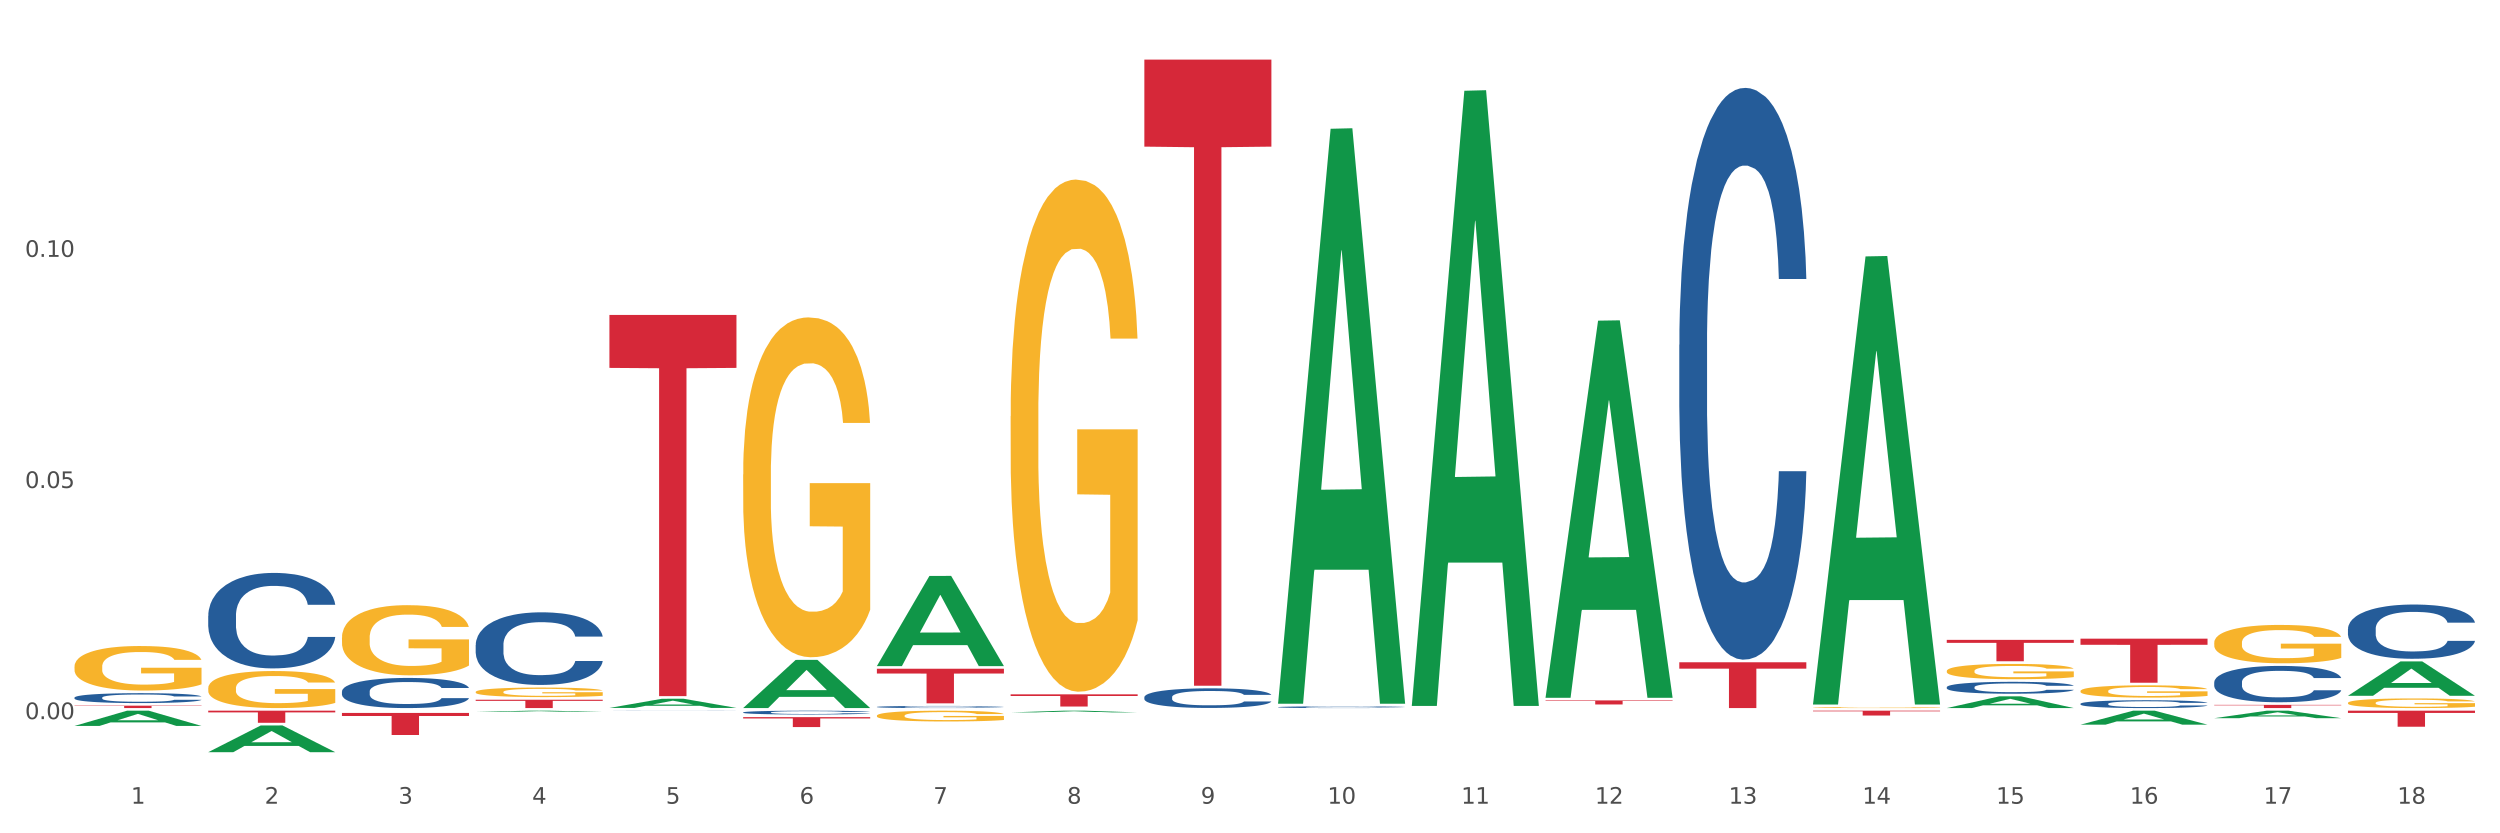 <?xml version="1.0" encoding="utf-8" standalone="no"?>
<!DOCTYPE svg PUBLIC "-//W3C//DTD SVG 1.1//EN"
  "http://www.w3.org/Graphics/SVG/1.1/DTD/svg11.dtd">
<svg xmlns:xlink="http://www.w3.org/1999/xlink" width="1080pt" height="360pt" viewBox="0 0 1080 360" xmlns="http://www.w3.org/2000/svg" version="1.1">
 <rect x="0" y="0" width="1080" height="360" fill="#333333" stroke="none"/>
 <defs>
  <style type="text/css">*{stroke-linejoin: round; stroke-linecap: butt}</style>
 </defs>
 <g id="figure_1">
  <g id="patch_1">
   <path d="M 0 360 
L 1080 360 
L 1080 0 
L 0 0 
z
" style="fill: #ffffff; stroke: #ffffff; stroke-linejoin: miter"/>
  </g>
  <g id="axes_1">
   <g id="matplotlib.axis_1">
    <g id="xtick_1">
     <g id="text_1">
      <!-- 1 -->
      <g style="fill: #4d4d4d" transform="translate(56.563 347.204) scale(0.096 -0.096)">
       <defs>
        <path id="DejaVuSans-31" d="M 794 531 
L 1825 531 
L 1825 4091 
L 703 3866 
L 703 4441 
L 1819 4666 
L 2450 4666 
L 2450 531 
L 3481 531 
L 3481 0 
L 794 0 
L 794 531 
z
" transform="scale(0.016)"/>
       </defs>
       <use xlink:href="#DejaVuSans-31"/>
      </g>
     </g>
    </g>
    <g id="xtick_2">
     <g id="text_2">
      <!-- 2 -->
      <g style="fill: #4d4d4d" transform="translate(114.336 347.204) scale(0.096 -0.096)">
       <defs>
        <path id="DejaVuSans-32" d="M 1228 531 
L 3431 531 
L 3431 0 
L 469 0 
L 469 531 
Q 828 903 1448 1529 
Q 2069 2156 2228 2338 
Q 2531 2678 2651 2914 
Q 2772 3150 2772 3378 
Q 2772 3750 2511 3984 
Q 2250 4219 1831 4219 
Q 1534 4219 1204 4116 
Q 875 4013 500 3803 
L 500 4441 
Q 881 4594 1212 4672 
Q 1544 4750 1819 4750 
Q 2544 4750 2975 4387 
Q 3406 4025 3406 3419 
Q 3406 3131 3298 2873 
Q 3191 2616 2906 2266 
Q 2828 2175 2409 1742 
Q 1991 1309 1228 531 
z
" transform="scale(0.016)"/>
       </defs>
       <use xlink:href="#DejaVuSans-32"/>
      </g>
     </g>
    </g>
    <g id="xtick_3">
     <g id="text_3">
      <!-- 3 -->
      <g style="fill: #4d4d4d" transform="translate(172.109 347.204) scale(0.096 -0.096)">
       <defs>
        <path id="DejaVuSans-33" d="M 2597 2516 
Q 3050 2419 3304 2112 
Q 3559 1806 3559 1356 
Q 3559 666 3084 287 
Q 2609 -91 1734 -91 
Q 1441 -91 1130 -33 
Q 819 25 488 141 
L 488 750 
Q 750 597 1062 519 
Q 1375 441 1716 441 
Q 2309 441 2620 675 
Q 2931 909 2931 1356 
Q 2931 1769 2642 2001 
Q 2353 2234 1838 2234 
L 1294 2234 
L 1294 2753 
L 1863 2753 
Q 2328 2753 2575 2939 
Q 2822 3125 2822 3475 
Q 2822 3834 2567 4026 
Q 2313 4219 1838 4219 
Q 1578 4219 1281 4162 
Q 984 4106 628 3988 
L 628 4550 
Q 988 4650 1302 4700 
Q 1616 4750 1894 4750 
Q 2613 4750 3031 4423 
Q 3450 4097 3450 3541 
Q 3450 3153 3228 2886 
Q 3006 2619 2597 2516 
z
" transform="scale(0.016)"/>
       </defs>
       <use xlink:href="#DejaVuSans-33"/>
      </g>
     </g>
    </g>
    <g id="xtick_4">
     <g id="text_4">
      <!-- 4 -->
      <g style="fill: #4d4d4d" transform="translate(229.882 347.204) scale(0.096 -0.096)">
       <defs>
        <path id="DejaVuSans-34" d="M 2419 4116 
L 825 1625 
L 2419 1625 
L 2419 4116 
z
M 2253 4666 
L 3047 4666 
L 3047 1625 
L 3713 1625 
L 3713 1100 
L 3047 1100 
L 3047 0 
L 2419 0 
L 2419 1100 
L 313 1100 
L 313 1709 
L 2253 4666 
z
" transform="scale(0.016)"/>
       </defs>
       <use xlink:href="#DejaVuSans-34"/>
      </g>
     </g>
    </g>
    <g id="xtick_5">
     <g id="text_5">
      <!-- 5 -->
      <g style="fill: #4d4d4d" transform="translate(287.655 347.204) scale(0.096 -0.096)">
       <defs>
        <path id="DejaVuSans-35" d="M 691 4666 
L 3169 4666 
L 3169 4134 
L 1269 4134 
L 1269 2991 
Q 1406 3038 1543 3061 
Q 1681 3084 1819 3084 
Q 2600 3084 3056 2656 
Q 3513 2228 3513 1497 
Q 3513 744 3044 326 
Q 2575 -91 1722 -91 
Q 1428 -91 1123 -41 
Q 819 9 494 109 
L 494 744 
Q 775 591 1075 516 
Q 1375 441 1709 441 
Q 2250 441 2565 725 
Q 2881 1009 2881 1497 
Q 2881 1984 2565 2268 
Q 2250 2553 1709 2553 
Q 1456 2553 1204 2497 
Q 953 2441 691 2322 
L 691 4666 
z
" transform="scale(0.016)"/>
       </defs>
       <use xlink:href="#DejaVuSans-35"/>
      </g>
     </g>
    </g>
    <g id="xtick_6">
     <g id="text_6">
      <!-- 6 -->
      <g style="fill: #4d4d4d" transform="translate(345.428 347.204) scale(0.096 -0.096)">
       <defs>
        <path id="DejaVuSans-36" d="M 2113 2584 
Q 1688 2584 1439 2293 
Q 1191 2003 1191 1497 
Q 1191 994 1439 701 
Q 1688 409 2113 409 
Q 2538 409 2786 701 
Q 3034 994 3034 1497 
Q 3034 2003 2786 2293 
Q 2538 2584 2113 2584 
z
M 3366 4563 
L 3366 3988 
Q 3128 4100 2886 4159 
Q 2644 4219 2406 4219 
Q 1781 4219 1451 3797 
Q 1122 3375 1075 2522 
Q 1259 2794 1537 2939 
Q 1816 3084 2150 3084 
Q 2853 3084 3261 2657 
Q 3669 2231 3669 1497 
Q 3669 778 3244 343 
Q 2819 -91 2113 -91 
Q 1303 -91 875 529 
Q 447 1150 447 2328 
Q 447 3434 972 4092 
Q 1497 4750 2381 4750 
Q 2619 4750 2861 4703 
Q 3103 4656 3366 4563 
z
" transform="scale(0.016)"/>
       </defs>
       <use xlink:href="#DejaVuSans-36"/>
      </g>
     </g>
    </g>
    <g id="xtick_7">
     <g id="text_7">
      <!-- 7 -->
      <g style="fill: #4d4d4d" transform="translate(403.201 347.204) scale(0.096 -0.096)">
       <defs>
        <path id="DejaVuSans-37" d="M 525 4666 
L 3525 4666 
L 3525 4397 
L 1831 0 
L 1172 0 
L 2766 4134 
L 525 4134 
L 525 4666 
z
" transform="scale(0.016)"/>
       </defs>
       <use xlink:href="#DejaVuSans-37"/>
      </g>
     </g>
    </g>
    <g id="xtick_8">
     <g id="text_8">
      <!-- 8 -->
      <g style="fill: #4d4d4d" transform="translate(460.974 347.204) scale(0.096 -0.096)">
       <defs>
        <path id="DejaVuSans-38" d="M 2034 2216 
Q 1584 2216 1326 1975 
Q 1069 1734 1069 1313 
Q 1069 891 1326 650 
Q 1584 409 2034 409 
Q 2484 409 2743 651 
Q 3003 894 3003 1313 
Q 3003 1734 2745 1975 
Q 2488 2216 2034 2216 
z
M 1403 2484 
Q 997 2584 770 2862 
Q 544 3141 544 3541 
Q 544 4100 942 4425 
Q 1341 4750 2034 4750 
Q 2731 4750 3128 4425 
Q 3525 4100 3525 3541 
Q 3525 3141 3298 2862 
Q 3072 2584 2669 2484 
Q 3125 2378 3379 2068 
Q 3634 1759 3634 1313 
Q 3634 634 3220 271 
Q 2806 -91 2034 -91 
Q 1263 -91 848 271 
Q 434 634 434 1313 
Q 434 1759 690 2068 
Q 947 2378 1403 2484 
z
M 1172 3481 
Q 1172 3119 1398 2916 
Q 1625 2713 2034 2713 
Q 2441 2713 2670 2916 
Q 2900 3119 2900 3481 
Q 2900 3844 2670 4047 
Q 2441 4250 2034 4250 
Q 1625 4250 1398 4047 
Q 1172 3844 1172 3481 
z
" transform="scale(0.016)"/>
       </defs>
       <use xlink:href="#DejaVuSans-38"/>
      </g>
     </g>
    </g>
    <g id="xtick_9">
     <g id="text_9">
      <!-- 9 -->
      <g style="fill: #4d4d4d" transform="translate(518.747 347.204) scale(0.096 -0.096)">
       <defs>
        <path id="DejaVuSans-39" d="M 703 97 
L 703 672 
Q 941 559 1184 500 
Q 1428 441 1663 441 
Q 2288 441 2617 861 
Q 2947 1281 2994 2138 
Q 2813 1869 2534 1725 
Q 2256 1581 1919 1581 
Q 1219 1581 811 2004 
Q 403 2428 403 3163 
Q 403 3881 828 4315 
Q 1253 4750 1959 4750 
Q 2769 4750 3195 4129 
Q 3622 3509 3622 2328 
Q 3622 1225 3098 567 
Q 2575 -91 1691 -91 
Q 1453 -91 1209 -44 
Q 966 3 703 97 
z
M 1959 2075 
Q 2384 2075 2632 2365 
Q 2881 2656 2881 3163 
Q 2881 3666 2632 3958 
Q 2384 4250 1959 4250 
Q 1534 4250 1286 3958 
Q 1038 3666 1038 3163 
Q 1038 2656 1286 2365 
Q 1534 2075 1959 2075 
z
" transform="scale(0.016)"/>
       </defs>
       <use xlink:href="#DejaVuSans-39"/>
      </g>
     </g>
    </g>
    <g id="xtick_10">
     <g id="text_10">
      <!-- 10 -->
      <g style="fill: #4d4d4d" transform="translate(573.466 347.204) scale(0.096 -0.096)">
       <defs>
        <path id="DejaVuSans-30" d="M 2034 4250 
Q 1547 4250 1301 3770 
Q 1056 3291 1056 2328 
Q 1056 1369 1301 889 
Q 1547 409 2034 409 
Q 2525 409 2770 889 
Q 3016 1369 3016 2328 
Q 3016 3291 2770 3770 
Q 2525 4250 2034 4250 
z
M 2034 4750 
Q 2819 4750 3233 4129 
Q 3647 3509 3647 2328 
Q 3647 1150 3233 529 
Q 2819 -91 2034 -91 
Q 1250 -91 836 529 
Q 422 1150 422 2328 
Q 422 3509 836 4129 
Q 1250 4750 2034 4750 
z
" transform="scale(0.016)"/>
       </defs>
       <use xlink:href="#DejaVuSans-31"/>
       <use xlink:href="#DejaVuSans-30" transform="translate(63.623 0)"/>
      </g>
     </g>
    </g>
    <g id="xtick_11">
     <g id="text_11">
      <!-- 11 -->
      <g style="fill: #4d4d4d" transform="translate(631.239 347.204) scale(0.096 -0.096)">
       <use xlink:href="#DejaVuSans-31"/>
       <use xlink:href="#DejaVuSans-31" transform="translate(63.623 0)"/>
      </g>
     </g>
    </g>
    <g id="xtick_12">
     <g id="text_12">
      <!-- 12 -->
      <g style="fill: #4d4d4d" transform="translate(689.012 347.204) scale(0.096 -0.096)">
       <use xlink:href="#DejaVuSans-31"/>
       <use xlink:href="#DejaVuSans-32" transform="translate(63.623 0)"/>
      </g>
     </g>
    </g>
    <g id="xtick_13">
     <g id="text_13">
      <!-- 13 -->
      <g style="fill: #4d4d4d" transform="translate(746.785 347.204) scale(0.096 -0.096)">
       <use xlink:href="#DejaVuSans-31"/>
       <use xlink:href="#DejaVuSans-33" transform="translate(63.623 0)"/>
      </g>
     </g>
    </g>
    <g id="xtick_14">
     <g id="text_14">
      <!-- 14 -->
      <g style="fill: #4d4d4d" transform="translate(804.558 347.204) scale(0.096 -0.096)">
       <use xlink:href="#DejaVuSans-31"/>
       <use xlink:href="#DejaVuSans-34" transform="translate(63.623 0)"/>
      </g>
     </g>
    </g>
    <g id="xtick_15">
     <g id="text_15">
      <!-- 15 -->
      <g style="fill: #4d4d4d" transform="translate(862.331 347.204) scale(0.096 -0.096)">
       <use xlink:href="#DejaVuSans-31"/>
       <use xlink:href="#DejaVuSans-35" transform="translate(63.623 0)"/>
      </g>
     </g>
    </g>
    <g id="xtick_16">
     <g id="text_16">
      <!-- 16 -->
      <g style="fill: #4d4d4d" transform="translate(920.104 347.204) scale(0.096 -0.096)">
       <use xlink:href="#DejaVuSans-31"/>
       <use xlink:href="#DejaVuSans-36" transform="translate(63.623 0)"/>
      </g>
     </g>
    </g>
    <g id="xtick_17">
     <g id="text_17">
      <!-- 17 -->
      <g style="fill: #4d4d4d" transform="translate(977.877 347.204) scale(0.096 -0.096)">
       <use xlink:href="#DejaVuSans-31"/>
       <use xlink:href="#DejaVuSans-37" transform="translate(63.623 0)"/>
      </g>
     </g>
    </g>
    <g id="xtick_18">
     <g id="text_18">
      <!-- 18 -->
      <g style="fill: #4d4d4d" transform="translate(1035.65 347.204) scale(0.096 -0.096)">
       <use xlink:href="#DejaVuSans-31"/>
       <use xlink:href="#DejaVuSans-38" transform="translate(63.623 0)"/>
      </g>
     </g>
    </g>
    <g id="xtick_19"/>
    <g id="xtick_20"/>
    <g id="xtick_21"/>
    <g id="xtick_22"/>
    <g id="xtick_23"/>
    <g id="xtick_24"/>
    <g id="xtick_25"/>
    <g id="xtick_26"/>
    <g id="xtick_27"/>
    <g id="xtick_28"/>
    <g id="xtick_29"/>
    <g id="xtick_30"/>
    <g id="xtick_31"/>
    <g id="xtick_32"/>
    <g id="xtick_33"/>
    <g id="xtick_34"/>
    <g id="xtick_35"/>
   </g>
   <g id="matplotlib.axis_2">
    <g id="ytick_1">
     <g id="text_19">
      <!-- 0.00 -->
      <g style="fill: #4d4d4d" transform="translate(10.8 310.663) scale(0.096 -0.096)">
       <defs>
        <path id="DejaVuSans-2e" d="M 684 794 
L 1344 794 
L 1344 0 
L 684 0 
L 684 794 
z
" transform="scale(0.016)"/>
       </defs>
       <use xlink:href="#DejaVuSans-30"/>
       <use xlink:href="#DejaVuSans-2e" transform="translate(63.623 0)"/>
       <use xlink:href="#DejaVuSans-30" transform="translate(95.41 0)"/>
       <use xlink:href="#DejaVuSans-30" transform="translate(159.033 0)"/>
      </g>
     </g>
    </g>
    <g id="ytick_2">
     <g id="text_20">
      <!-- 0.05 -->
      <g style="fill: #4d4d4d" transform="translate(10.8 210.815) scale(0.096 -0.096)">
       <use xlink:href="#DejaVuSans-30"/>
       <use xlink:href="#DejaVuSans-2e" transform="translate(63.623 0)"/>
       <use xlink:href="#DejaVuSans-30" transform="translate(95.41 0)"/>
       <use xlink:href="#DejaVuSans-35" transform="translate(159.033 0)"/>
      </g>
     </g>
    </g>
    <g id="ytick_3">
     <g id="text_21">
      <!-- 0.10 -->
      <g style="fill: #4d4d4d" transform="translate(10.8 110.966) scale(0.096 -0.096)">
       <use xlink:href="#DejaVuSans-30"/>
       <use xlink:href="#DejaVuSans-2e" transform="translate(63.623 0)"/>
       <use xlink:href="#DejaVuSans-31" transform="translate(95.41 0)"/>
       <use xlink:href="#DejaVuSans-30" transform="translate(159.033 0)"/>
      </g>
     </g>
    </g>
    <g id="ytick_4"/>
    <g id="ytick_5"/>
    <g id="ytick_6"/>
   </g>
   <g id="PolyCollection_1">
    <path d="M 1014.316 303.649 
L 1014.38 303.645 
L 1014.38 303.508 
L 1014.51 303.39 
L 1015.158 303.105 
L 1016.13 302.869 
L 1016.843 302.743 
L 1017.556 302.641 
L 1018.398 302.538 
L 1019.435 302.431 
L 1021.314 302.275 
L 1022.48 302.195 
L 1023.906 302.111 
L 1026.498 301.99 
L 1028.377 301.921 
L 1030.321 301.864 
L 1033.496 301.796 
L 1035.57 301.765 
L 1037.773 301.742 
L 1040.429 301.727 
L 1042.438 301.723 
L 1046.845 301.735 
L 1050.603 301.769 
L 1052.417 301.796 
L 1054.75 301.841 
L 1055.981 301.872 
L 1057.99 301.933 
L 1060.063 302.012 
L 1061.489 302.081 
L 1063.627 302.21 
L 1065.247 302.34 
L 1066.738 302.5 
L 1067.515 302.61 
L 1068.098 302.713 
L 1068.617 302.831 
L 1069.135 303.017 
L 1057.471 303.017 
L 1057.018 302.884 
L 1056.305 302.759 
L 1055.268 302.637 
L 1054.361 302.561 
L 1052.806 302.465 
L 1051.38 302.405 
L 1049.89 302.359 
L 1048.076 302.321 
L 1046.65 302.302 
L 1044.641 302.287 
L 1040.689 302.29 
L 1038.032 302.321 
L 1036.218 302.359 
L 1035.051 302.393 
L 1034.014 302.431 
L 1032.848 302.484 
L 1031.487 302.564 
L 1030.515 302.637 
L 1029.543 302.728 
L 1028.766 302.819 
L 1028.053 302.926 
L 1027.47 303.04 
L 1027.016 303.158 
L 1026.627 303.303 
L 1026.303 303.543 
L 1026.303 304.064 
L 1026.433 304.182 
L 1026.757 304.338 
L 1027.146 304.456 
L 1027.794 304.597 
L 1028.377 304.692 
L 1029.479 304.829 
L 1030.71 304.943 
L 1031.682 305.016 
L 1032.654 305.077 
L 1034.338 305.16 
L 1036.218 305.229 
L 1037.838 305.271 
L 1040.041 305.309 
L 1041.531 305.324 
L 1042.827 305.332 
L 1046.002 305.332 
L 1048.27 305.32 
L 1050.797 305.293 
L 1052.741 305.259 
L 1054.361 305.217 
L 1056.176 305.149 
L 1057.342 305.084 
L 1057.342 304.289 
L 1043.086 304.285 
L 1043.086 303.756 
L 1069.2 303.756 
L 1069.2 305.309 
L 1068.098 305.389 
L 1066.867 305.461 
L 1065.571 305.526 
L 1063.627 305.606 
L 1061.295 305.682 
L 1059.221 305.735 
L 1057.018 305.781 
L 1054.426 305.823 
L 1051.056 305.861 
L 1048.983 305.876 
L 1046.391 305.887 
L 1043.345 305.891 
L 1040.689 305.883 
L 1038.097 305.864 
L 1035.375 305.83 
L 1032.718 305.781 
L 1030.71 305.731 
L 1028.701 305.67 
L 1026.563 305.59 
L 1024.878 305.514 
L 1023.582 305.446 
L 1022.156 305.358 
L 1020.601 305.244 
L 1019.435 305.141 
L 1018.398 305.035 
L 1017.296 304.898 
L 1016.519 304.78 
L 1015.741 304.631 
L 1015.288 304.521 
L 1014.769 304.35 
L 1014.38 304.11 
L 1014.316 303.649 
z
" clip-path="url(#p61f87895a7)" style="fill: #f7b32b"/>
    <path d="M 840.997 289.863 
L 841.062 289.857 
L 841.062 289.639 
L 841.191 289.452 
L 841.839 288.999 
L 842.811 288.624 
L 843.524 288.425 
L 844.237 288.262 
L 845.079 288.098 
L 846.116 287.929 
L 847.995 287.681 
L 849.161 287.554 
L 850.587 287.422 
L 853.179 287.228 
L 855.058 287.119 
L 857.002 287.029 
L 860.177 286.92 
L 862.251 286.872 
L 864.454 286.835 
L 867.111 286.811 
L 869.119 286.805 
L 873.526 286.823 
L 877.284 286.878 
L 879.098 286.92 
L 881.431 286.992 
L 882.662 287.041 
L 884.671 287.138 
L 886.744 287.264 
L 888.17 287.373 
L 890.308 287.579 
L 891.928 287.784 
L 893.419 288.038 
L 894.196 288.213 
L 894.779 288.376 
L 895.298 288.564 
L 895.816 288.86 
L 884.153 288.86 
L 883.699 288.648 
L 882.986 288.449 
L 881.949 288.255 
L 881.042 288.135 
L 879.487 287.984 
L 878.061 287.887 
L 876.571 287.814 
L 874.757 287.754 
L 873.331 287.724 
L 871.322 287.7 
L 867.37 287.706 
L 864.713 287.754 
L 862.899 287.814 
L 861.732 287.869 
L 860.695 287.929 
L 859.529 288.014 
L 858.168 288.141 
L 857.196 288.255 
L 856.224 288.401 
L 855.447 288.546 
L 854.734 288.715 
L 854.151 288.896 
L 853.697 289.083 
L 853.308 289.313 
L 852.984 289.694 
L 852.984 290.522 
L 853.114 290.709 
L 853.438 290.957 
L 853.827 291.144 
L 854.475 291.368 
L 855.058 291.519 
L 856.16 291.736 
L 857.391 291.918 
L 858.363 292.032 
L 859.335 292.129 
L 861.019 292.262 
L 862.899 292.371 
L 864.519 292.437 
L 866.722 292.498 
L 868.212 292.522 
L 869.508 292.534 
L 872.683 292.534 
L 874.951 292.516 
L 877.478 292.474 
L 879.422 292.419 
L 881.042 292.353 
L 882.857 292.244 
L 884.023 292.141 
L 884.023 290.878 
L 869.767 290.872 
L 869.767 290.032 
L 895.881 290.032 
L 895.881 292.498 
L 894.779 292.625 
L 893.548 292.739 
L 892.252 292.842 
L 890.308 292.969 
L 887.976 293.09 
L 885.902 293.175 
L 883.699 293.247 
L 881.107 293.314 
L 877.737 293.374 
L 875.664 293.398 
L 873.072 293.416 
L 870.026 293.422 
L 867.37 293.41 
L 864.778 293.38 
L 862.056 293.326 
L 859.4 293.247 
L 857.391 293.169 
L 855.382 293.072 
L 853.244 292.945 
L 851.559 292.824 
L 850.263 292.715 
L 848.837 292.576 
L 847.282 292.395 
L 846.116 292.232 
L 845.079 292.063 
L 843.977 291.845 
L 843.2 291.658 
L 842.422 291.422 
L 841.969 291.247 
L 841.45 290.975 
L 841.062 290.594 
L 840.997 289.863 
z
" clip-path="url(#p61f87895a7)" style="fill: #f7b32b"/>
    <path d="M 898.77 298.517 
L 898.835 298.512 
L 898.835 298.338 
L 898.964 298.187 
L 899.612 297.824 
L 900.584 297.523 
L 901.297 297.363 
L 902.01 297.232 
L 902.852 297.101 
L 903.889 296.965 
L 905.768 296.766 
L 906.934 296.665 
L 908.36 296.558 
L 910.952 296.403 
L 912.831 296.315 
L 914.775 296.243 
L 917.95 296.155 
L 920.024 296.117 
L 922.227 296.088 
L 924.884 296.068 
L 926.892 296.063 
L 931.299 296.078 
L 935.057 296.121 
L 936.871 296.155 
L 939.204 296.214 
L 940.435 296.252 
L 942.444 296.33 
L 944.517 296.432 
L 945.943 296.519 
L 948.081 296.684 
L 949.701 296.849 
L 951.192 297.053 
L 951.969 297.193 
L 952.552 297.324 
L 953.071 297.474 
L 953.589 297.712 
L 941.926 297.712 
L 941.472 297.542 
L 940.759 297.382 
L 939.722 297.227 
L 938.815 297.13 
L 937.26 297.009 
L 935.834 296.931 
L 934.344 296.873 
L 932.53 296.825 
L 931.104 296.8 
L 929.095 296.781 
L 925.143 296.786 
L 922.486 296.825 
L 920.672 296.873 
L 919.505 296.917 
L 918.468 296.965 
L 917.302 297.033 
L 915.941 297.135 
L 914.969 297.227 
L 913.997 297.344 
L 913.22 297.46 
L 912.507 297.596 
L 911.924 297.741 
L 911.47 297.892 
L 911.081 298.076 
L 910.757 298.381 
L 910.757 299.046 
L 910.887 299.196 
L 911.211 299.395 
L 911.6 299.545 
L 912.248 299.725 
L 912.831 299.846 
L 913.933 300.02 
L 915.164 300.166 
L 916.136 300.258 
L 917.108 300.336 
L 918.792 300.442 
L 920.672 300.53 
L 922.292 300.583 
L 924.495 300.631 
L 925.985 300.651 
L 927.281 300.661 
L 930.456 300.661 
L 932.724 300.646 
L 935.251 300.612 
L 937.195 300.568 
L 938.815 300.515 
L 940.63 300.428 
L 941.796 300.345 
L 941.796 299.332 
L 927.54 299.327 
L 927.54 298.653 
L 953.654 298.653 
L 953.654 300.631 
L 952.552 300.733 
L 951.321 300.825 
L 950.025 300.908 
L 948.081 301.01 
L 945.749 301.107 
L 943.675 301.175 
L 941.472 301.233 
L 938.88 301.286 
L 935.51 301.335 
L 933.437 301.354 
L 930.845 301.369 
L 927.799 301.373 
L 925.143 301.364 
L 922.551 301.339 
L 919.829 301.296 
L 917.172 301.233 
L 915.164 301.17 
L 913.155 301.092 
L 911.017 300.99 
L 909.332 300.893 
L 908.036 300.806 
L 906.61 300.694 
L 905.055 300.549 
L 903.889 300.418 
L 902.852 300.282 
L 901.75 300.108 
L 900.973 299.957 
L 900.195 299.768 
L 899.742 299.628 
L 899.223 299.409 
L 898.835 299.104 
L 898.77 298.517 
z
" clip-path="url(#p61f87895a7)" style="fill: #f7b32b"/>
    <path d="M 956.543 277.627 
L 956.607 277.612 
L 956.607 277.066 
L 956.737 276.597 
L 957.385 275.461 
L 958.357 274.522 
L 959.07 274.023 
L 959.783 273.614 
L 960.625 273.205 
L 961.662 272.781 
L 963.541 272.16 
L 964.707 271.842 
L 966.133 271.509 
L 968.725 271.024 
L 970.604 270.752 
L 972.548 270.525 
L 975.723 270.252 
L 977.797 270.131 
L 980 270.04 
L 982.656 269.98 
L 984.665 269.964 
L 989.072 270.01 
L 992.83 270.146 
L 994.644 270.252 
L 996.977 270.434 
L 998.208 270.555 
L 1000.217 270.797 
L 1002.29 271.115 
L 1003.716 271.388 
L 1005.854 271.903 
L 1007.474 272.418 
L 1008.965 273.054 
L 1009.742 273.493 
L 1010.325 273.902 
L 1010.844 274.371 
L 1011.362 275.113 
L 999.698 275.113 
L 999.245 274.583 
L 998.532 274.083 
L 997.495 273.599 
L 996.588 273.296 
L 995.033 272.917 
L 993.607 272.675 
L 992.117 272.493 
L 990.303 272.342 
L 988.877 272.266 
L 986.868 272.206 
L 982.916 272.221 
L 980.259 272.342 
L 978.445 272.493 
L 977.278 272.63 
L 976.241 272.781 
L 975.075 272.993 
L 973.714 273.311 
L 972.742 273.599 
L 971.77 273.962 
L 970.993 274.326 
L 970.28 274.75 
L 969.697 275.204 
L 969.243 275.673 
L 968.854 276.249 
L 968.53 277.203 
L 968.53 279.277 
L 968.66 279.747 
L 968.984 280.368 
L 969.373 280.837 
L 970.021 281.397 
L 970.604 281.776 
L 971.706 282.321 
L 972.937 282.775 
L 973.909 283.063 
L 974.881 283.305 
L 976.565 283.638 
L 978.445 283.911 
L 980.065 284.078 
L 982.268 284.229 
L 983.758 284.29 
L 985.054 284.32 
L 988.229 284.32 
L 990.497 284.274 
L 993.024 284.168 
L 994.968 284.032 
L 996.588 283.866 
L 998.403 283.593 
L 999.569 283.336 
L 999.569 280.171 
L 985.313 280.156 
L 985.313 278.051 
L 1011.427 278.051 
L 1011.427 284.229 
L 1010.325 284.547 
L 1009.094 284.835 
L 1007.798 285.092 
L 1005.854 285.41 
L 1003.522 285.713 
L 1001.448 285.925 
L 999.245 286.107 
L 996.653 286.273 
L 993.283 286.425 
L 991.21 286.485 
L 988.618 286.531 
L 985.572 286.546 
L 982.916 286.516 
L 980.324 286.44 
L 977.602 286.304 
L 974.945 286.107 
L 972.937 285.91 
L 970.928 285.668 
L 968.79 285.35 
L 967.105 285.047 
L 965.809 284.774 
L 964.383 284.426 
L 962.828 283.972 
L 961.662 283.563 
L 960.625 283.139 
L 959.523 282.594 
L 958.746 282.124 
L 957.968 281.534 
L 957.515 281.094 
L 956.996 280.413 
L 956.607 279.459 
L 956.543 277.627 
z
" clip-path="url(#p61f87895a7)" style="fill: #f7b32b"/>
    <path d="M 956.543 294.727 
L 956.608 294.713 
L 956.608 294.311 
L 956.802 293.766 
L 957.516 292.762 
L 958.424 292.002 
L 959.981 291.113 
L 960.824 290.74 
L 961.927 290.324 
L 964.198 289.65 
L 966.793 289.076 
L 968.609 288.761 
L 969.972 288.56 
L 973.021 288.202 
L 974.773 288.044 
L 976.589 287.915 
L 978.146 287.829 
L 980.741 287.728 
L 982.817 287.685 
L 985.217 287.671 
L 987.229 287.685 
L 989.888 287.743 
L 993.781 287.915 
L 995.273 288.015 
L 997.284 288.187 
L 999.36 288.417 
L 1001.047 288.646 
L 1002.993 288.976 
L 1005.004 289.406 
L 1006.951 289.951 
L 1008.313 290.453 
L 1009.416 290.984 
L 1010.389 291.629 
L 1011.103 292.332 
L 1011.427 292.92 
L 999.555 292.92 
L 999.231 292.39 
L 998.582 291.816 
L 997.933 291.429 
L 997.219 291.113 
L 996.116 290.755 
L 995.143 290.525 
L 993.521 290.253 
L 992.029 290.08 
L 990.797 289.98 
L 989.305 289.894 
L 986.126 289.808 
L 983.855 289.808 
L 982.428 289.837 
L 980.676 289.908 
L 979.184 290.009 
L 977.432 290.181 
L 976.07 290.367 
L 974.708 290.611 
L 973.929 290.783 
L 972.761 291.099 
L 971.983 291.357 
L 970.945 291.802 
L 970.361 292.117 
L 969.323 292.935 
L 968.869 293.537 
L 968.674 293.953 
L 968.545 294.412 
L 968.545 296.649 
L 968.934 297.653 
L 969.258 298.084 
L 969.777 298.571 
L 970.75 299.202 
L 972.178 299.819 
L 973.67 300.264 
L 974.902 300.536 
L 976.07 300.737 
L 977.238 300.895 
L 978.665 301.038 
L 979.833 301.124 
L 981.584 301.21 
L 983.66 301.253 
L 985.282 301.253 
L 988.591 301.182 
L 990.083 301.11 
L 991.51 301.009 
L 993.067 300.852 
L 994.3 300.68 
L 995.014 300.55 
L 996.181 300.278 
L 997.09 299.991 
L 997.868 299.661 
L 998.387 299.374 
L 998.971 298.944 
L 999.425 298.456 
L 999.555 298.198 
L 1011.427 298.198 
L 1011.168 298.715 
L 1010.713 299.217 
L 1009.805 299.891 
L 1009.092 300.278 
L 1007.989 300.751 
L 1006.821 301.153 
L 1005.199 301.597 
L 1003.707 301.927 
L 1002.15 302.214 
L 1000.463 302.472 
L 997.414 302.831 
L 996.311 302.931 
L 993.976 303.103 
L 992.159 303.204 
L 989.499 303.304 
L 986.774 303.362 
L 983.92 303.376 
L 981.39 303.347 
L 978.6 303.261 
L 976.849 303.175 
L 974.902 303.046 
L 972.632 302.845 
L 970.491 302.601 
L 968.48 302.315 
L 966.598 301.985 
L 964.847 301.612 
L 962.576 300.995 
L 960.889 300.393 
L 959.657 299.833 
L 958.813 299.36 
L 957.97 298.758 
L 957.516 298.342 
L 956.802 297.338 
L 956.543 296.405 
L 956.543 294.727 
z
" clip-path="url(#p61f87895a7)" style="fill: #255c99"/>
    <path d="M 898.77 304.023 
L 898.835 304.02 
L 898.835 303.933 
L 899.029 303.815 
L 899.743 303.598 
L 900.651 303.434 
L 902.208 303.242 
L 903.051 303.161 
L 904.154 303.072 
L 906.425 302.926 
L 909.02 302.802 
L 910.836 302.734 
L 912.199 302.69 
L 915.248 302.613 
L 917 302.579 
L 918.816 302.551 
L 920.373 302.532 
L 922.968 302.511 
L 925.044 302.501 
L 927.444 302.498 
L 929.456 302.501 
L 932.116 302.514 
L 936.008 302.551 
L 937.5 302.573 
L 939.511 302.61 
L 941.587 302.66 
L 943.274 302.709 
L 945.22 302.78 
L 947.231 302.873 
L 949.178 302.991 
L 950.54 303.099 
L 951.643 303.214 
L 952.616 303.354 
L 953.33 303.505 
L 953.654 303.632 
L 941.782 303.632 
L 941.458 303.518 
L 940.809 303.394 
L 940.16 303.31 
L 939.446 303.242 
L 938.344 303.165 
L 937.37 303.115 
L 935.749 303.056 
L 934.256 303.019 
L 933.024 302.997 
L 931.532 302.979 
L 928.353 302.96 
L 926.082 302.96 
L 924.655 302.966 
L 922.903 302.982 
L 921.411 303.003 
L 919.659 303.041 
L 918.297 303.081 
L 916.935 303.134 
L 916.156 303.171 
L 914.988 303.239 
L 914.21 303.295 
L 913.172 303.391 
L 912.588 303.459 
L 911.55 303.635 
L 911.096 303.766 
L 910.901 303.855 
L 910.772 303.955 
L 910.772 304.438 
L 911.161 304.655 
L 911.485 304.748 
L 912.004 304.853 
L 912.977 304.989 
L 914.405 305.123 
L 915.897 305.219 
L 917.129 305.278 
L 918.297 305.321 
L 919.465 305.355 
L 920.892 305.386 
L 922.06 305.405 
L 923.811 305.423 
L 925.887 305.432 
L 927.509 305.432 
L 930.818 305.417 
L 932.31 305.402 
L 933.737 305.38 
L 935.294 305.346 
L 936.527 305.309 
L 937.241 305.281 
L 938.408 305.222 
L 939.317 305.16 
L 940.095 305.089 
L 940.614 305.027 
L 941.198 304.934 
L 941.652 304.828 
L 941.782 304.773 
L 953.654 304.773 
L 953.395 304.884 
L 952.94 304.993 
L 952.032 305.138 
L 951.319 305.222 
L 950.216 305.324 
L 949.048 305.411 
L 947.426 305.507 
L 945.934 305.578 
L 944.377 305.64 
L 942.69 305.696 
L 939.641 305.773 
L 938.538 305.795 
L 936.203 305.832 
L 934.386 305.854 
L 931.726 305.876 
L 929.002 305.888 
L 926.147 305.891 
L 923.617 305.885 
L 920.827 305.866 
L 919.076 305.848 
L 917.129 305.82 
L 914.859 305.776 
L 912.718 305.724 
L 910.707 305.662 
L 908.825 305.591 
L 907.074 305.51 
L 904.803 305.377 
L 903.116 305.247 
L 901.884 305.126 
L 901.04 305.024 
L 900.197 304.893 
L 899.743 304.804 
L 899.029 304.587 
L 898.77 304.385 
L 898.77 304.023 
z
" clip-path="url(#p61f87895a7)" style="fill: #255c99"/>
    <path d="M 378.813 287.693 
L 378.869 287.656 
L 401.502 248.816 
L 410.895 248.78 
L 433.697 287.766 
L 422.834 287.766 
L 417.911 278.687 
L 394.543 278.687 
L 394.373 278.834 
L 389.62 287.766 
L 378.813 287.766 
L 378.813 287.693 
L 397.485 273.27 
L 414.969 273.233 
L 406.312 257.089 
L 406.198 257.016 
L 406.085 257.126 
L 397.428 273.233 
L 397.485 273.27 
L 378.813 287.693 
z
" clip-path="url(#p61f87895a7)" style="fill: #109648"/>
    <path d="M 436.586 307.76 
L 436.642 307.76 
L 459.275 307.017 
L 468.668 307.016 
L 491.47 307.762 
L 480.606 307.762 
L 475.684 307.588 
L 452.316 307.588 
L 452.146 307.591 
L 447.393 307.762 
L 436.586 307.762 
L 436.586 307.76 
L 455.258 307.485 
L 472.742 307.484 
L 464.085 307.175 
L 463.971 307.174 
L 463.858 307.176 
L 455.201 307.484 
L 455.258 307.485 
L 436.586 307.76 
z
" clip-path="url(#p61f87895a7)" style="fill: #109648"/>
    <path d="M 552.132 305.48 
L 552.197 305.479 
L 552.197 305.46 
L 552.391 305.434 
L 553.105 305.387 
L 554.013 305.35 
L 555.57 305.308 
L 556.414 305.29 
L 557.516 305.271 
L 559.787 305.239 
L 562.382 305.211 
L 564.199 305.196 
L 565.561 305.187 
L 568.61 305.17 
L 570.362 305.162 
L 572.178 305.156 
L 573.735 305.152 
L 576.33 305.147 
L 578.406 305.145 
L 580.807 305.144 
L 582.818 305.145 
L 585.478 305.148 
L 589.37 305.156 
L 590.862 305.161 
L 592.873 305.169 
L 594.949 305.18 
L 596.636 305.191 
L 598.582 305.207 
L 600.594 305.227 
L 602.54 305.253 
L 603.902 305.277 
L 605.005 305.302 
L 605.978 305.333 
L 606.692 305.366 
L 607.016 305.394 
L 595.144 305.394 
L 594.82 305.369 
L 594.171 305.342 
L 593.522 305.323 
L 592.809 305.308 
L 591.706 305.291 
L 590.733 305.28 
L 589.111 305.267 
L 587.619 305.259 
L 586.386 305.254 
L 584.894 305.25 
L 581.715 305.246 
L 579.444 305.246 
L 578.017 305.247 
L 576.265 305.251 
L 574.773 305.256 
L 573.022 305.264 
L 571.659 305.273 
L 570.297 305.284 
L 569.518 305.292 
L 568.351 305.307 
L 567.572 305.32 
L 566.534 305.341 
L 565.95 305.356 
L 564.912 305.395 
L 564.458 305.423 
L 564.263 305.443 
L 564.134 305.465 
L 564.134 305.571 
L 564.523 305.619 
L 564.847 305.639 
L 565.366 305.663 
L 566.339 305.693 
L 567.767 305.722 
L 569.259 305.743 
L 570.491 305.756 
L 571.659 305.766 
L 572.827 305.773 
L 574.254 305.78 
L 575.422 305.784 
L 577.174 305.788 
L 579.25 305.79 
L 580.871 305.79 
L 584.18 305.787 
L 585.672 305.783 
L 587.1 305.779 
L 588.657 305.771 
L 589.889 305.763 
L 590.603 305.757 
L 591.771 305.744 
L 592.679 305.73 
L 593.457 305.714 
L 593.976 305.701 
L 594.56 305.68 
L 595.014 305.657 
L 595.144 305.645 
L 607.016 305.645 
L 606.757 305.669 
L 606.303 305.693 
L 605.394 305.725 
L 604.681 305.744 
L 603.578 305.766 
L 602.41 305.785 
L 600.788 305.806 
L 599.296 305.822 
L 597.739 305.836 
L 596.052 305.848 
L 593.003 305.865 
L 591.9 305.87 
L 589.565 305.878 
L 587.748 305.883 
L 585.088 305.888 
L 582.364 305.89 
L 579.509 305.891 
L 576.979 305.89 
L 574.189 305.886 
L 572.438 305.881 
L 570.491 305.875 
L 568.221 305.866 
L 566.08 305.854 
L 564.069 305.841 
L 562.187 305.825 
L 560.436 305.807 
L 558.165 305.778 
L 556.478 305.749 
L 555.246 305.723 
L 554.402 305.7 
L 553.559 305.671 
L 553.105 305.652 
L 552.391 305.604 
L 552.132 305.56 
L 552.132 305.48 
z
" clip-path="url(#p61f87895a7)" style="fill: #255c99"/>
    <path d="M 494.359 301.166 
L 494.424 301.158 
L 494.424 300.942 
L 494.618 300.647 
L 495.332 300.105 
L 496.24 299.695 
L 497.797 299.215 
L 498.641 299.014 
L 499.743 298.789 
L 502.014 298.425 
L 504.609 298.115 
L 506.426 297.945 
L 507.788 297.837 
L 510.837 297.643 
L 512.589 297.558 
L 514.405 297.488 
L 515.962 297.442 
L 518.557 297.388 
L 520.633 297.364 
L 523.034 297.357 
L 525.045 297.364 
L 527.705 297.395 
L 531.597 297.488 
L 533.089 297.542 
L 535.1 297.635 
L 537.176 297.759 
L 538.863 297.883 
L 540.809 298.061 
L 542.821 298.294 
L 544.767 298.588 
L 546.129 298.859 
L 547.232 299.145 
L 548.205 299.494 
L 548.919 299.873 
L 549.243 300.191 
L 537.371 300.191 
L 537.047 299.904 
L 536.398 299.594 
L 535.749 299.385 
L 535.036 299.215 
L 533.933 299.021 
L 532.96 298.897 
L 531.338 298.75 
L 529.846 298.657 
L 528.613 298.603 
L 527.121 298.557 
L 523.942 298.51 
L 521.671 298.51 
L 520.244 298.526 
L 518.492 298.565 
L 517 298.619 
L 515.249 298.712 
L 513.886 298.812 
L 512.524 298.944 
L 511.745 299.037 
L 510.578 299.207 
L 509.799 299.347 
L 508.761 299.587 
L 508.177 299.757 
L 507.139 300.198 
L 506.685 300.524 
L 506.49 300.748 
L 506.361 300.996 
L 506.361 302.204 
L 506.75 302.746 
L 507.074 302.978 
L 507.593 303.241 
L 508.566 303.582 
L 509.994 303.915 
L 511.486 304.155 
L 512.718 304.302 
L 513.886 304.411 
L 515.054 304.496 
L 516.481 304.573 
L 517.649 304.62 
L 519.401 304.666 
L 521.477 304.689 
L 523.099 304.689 
L 526.407 304.651 
L 527.899 304.612 
L 529.327 304.558 
L 530.884 304.473 
L 532.116 304.38 
L 532.83 304.31 
L 533.998 304.163 
L 534.906 304.008 
L 535.684 303.83 
L 536.203 303.675 
L 536.787 303.443 
L 537.241 303.179 
L 537.371 303.04 
L 549.243 303.04 
L 548.984 303.319 
L 548.53 303.59 
L 547.621 303.954 
L 546.908 304.163 
L 545.805 304.418 
L 544.637 304.635 
L 543.015 304.875 
L 541.523 305.053 
L 539.966 305.208 
L 538.279 305.347 
L 535.23 305.541 
L 534.127 305.595 
L 531.792 305.688 
L 529.975 305.742 
L 527.315 305.797 
L 524.591 305.828 
L 521.736 305.835 
L 519.206 305.82 
L 516.416 305.773 
L 514.665 305.727 
L 512.718 305.657 
L 510.448 305.549 
L 508.307 305.417 
L 506.296 305.262 
L 504.414 305.084 
L 502.663 304.883 
L 500.392 304.55 
L 498.705 304.225 
L 497.473 303.923 
L 496.629 303.667 
L 495.786 303.342 
L 495.332 303.117 
L 494.618 302.575 
L 494.359 302.072 
L 494.359 301.166 
z
" clip-path="url(#p61f87895a7)" style="fill: #255c99"/>
    <path d="M 378.813 305.382 
L 378.878 305.381 
L 378.878 305.358 
L 379.072 305.326 
L 379.786 305.267 
L 380.694 305.222 
L 382.251 305.17 
L 383.095 305.148 
L 384.198 305.123 
L 386.468 305.084 
L 389.063 305.05 
L 390.88 305.031 
L 392.242 305.019 
L 395.291 304.998 
L 397.043 304.989 
L 398.859 304.981 
L 400.416 304.976 
L 403.011 304.971 
L 405.087 304.968 
L 407.488 304.967 
L 409.499 304.968 
L 412.159 304.971 
L 416.051 304.981 
L 417.543 304.987 
L 419.554 304.998 
L 421.63 305.011 
L 423.317 305.025 
L 425.263 305.044 
L 427.275 305.069 
L 429.221 305.101 
L 430.583 305.131 
L 431.686 305.162 
L 432.659 305.2 
L 433.373 305.241 
L 433.697 305.276 
L 421.825 305.276 
L 421.501 305.245 
L 420.852 305.211 
L 420.203 305.188 
L 419.49 305.17 
L 418.387 305.149 
L 417.414 305.135 
L 415.792 305.119 
L 414.3 305.109 
L 413.067 305.103 
L 411.575 305.098 
L 408.396 305.093 
L 406.125 305.093 
L 404.698 305.095 
L 402.946 305.099 
L 401.454 305.105 
L 399.703 305.115 
L 398.34 305.126 
L 396.978 305.14 
L 396.199 305.15 
L 395.032 305.169 
L 394.253 305.184 
L 393.215 305.21 
L 392.631 305.229 
L 391.593 305.277 
L 391.139 305.312 
L 390.945 305.337 
L 390.815 305.364 
L 390.815 305.495 
L 391.204 305.554 
L 391.528 305.58 
L 392.047 305.608 
L 393.021 305.646 
L 394.448 305.682 
L 395.94 305.708 
L 397.173 305.724 
L 398.34 305.736 
L 399.508 305.745 
L 400.935 305.754 
L 402.103 305.759 
L 403.855 305.764 
L 405.931 305.766 
L 407.553 305.766 
L 410.861 305.762 
L 412.353 305.758 
L 413.781 305.752 
L 415.338 305.743 
L 416.57 305.732 
L 417.284 305.725 
L 418.452 305.709 
L 419.36 305.692 
L 420.138 305.673 
L 420.657 305.656 
L 421.241 305.63 
L 421.695 305.602 
L 421.825 305.586 
L 433.697 305.586 
L 433.438 305.617 
L 432.984 305.646 
L 432.075 305.686 
L 431.362 305.709 
L 430.259 305.737 
L 429.091 305.76 
L 427.469 305.786 
L 425.977 305.806 
L 424.42 305.823 
L 422.733 305.838 
L 419.684 305.859 
L 418.581 305.865 
L 416.246 305.875 
L 414.429 305.881 
L 411.769 305.887 
L 409.045 305.89 
L 406.19 305.891 
L 403.66 305.889 
L 400.87 305.884 
L 399.119 305.879 
L 397.173 305.872 
L 394.902 305.86 
L 392.761 305.845 
L 390.75 305.829 
L 388.869 305.809 
L 387.117 305.787 
L 384.846 305.751 
L 383.16 305.716 
L 381.927 305.683 
L 381.084 305.655 
L 380.24 305.619 
L 379.786 305.595 
L 379.072 305.536 
L 378.813 305.481 
L 378.813 305.382 
z
" clip-path="url(#p61f87895a7)" style="fill: #255c99"/>
    <path d="M 725.451 148.954 
L 725.516 148.729 
L 725.516 142.412 
L 725.71 133.84 
L 726.424 118.049 
L 727.332 106.093 
L 728.889 92.107 
L 729.733 86.242 
L 730.835 79.7 
L 733.106 69.098 
L 735.701 60.074 
L 737.518 55.111 
L 738.88 51.953 
L 741.929 46.314 
L 743.681 43.832 
L 745.497 41.802 
L 747.054 40.449 
L 749.649 38.869 
L 751.725 38.193 
L 754.126 37.967 
L 756.137 38.193 
L 758.797 39.095 
L 762.689 41.802 
L 764.181 43.381 
L 766.192 46.088 
L 768.268 49.697 
L 769.955 53.307 
L 771.901 58.495 
L 773.912 65.263 
L 775.859 73.835 
L 777.221 81.73 
L 778.324 90.077 
L 779.297 100.228 
L 780.011 111.282 
L 780.335 120.531 
L 768.463 120.531 
L 768.139 112.184 
L 767.49 103.161 
L 766.841 97.07 
L 766.127 92.107 
L 765.025 86.468 
L 764.051 82.858 
L 762.43 78.572 
L 760.937 75.865 
L 759.705 74.286 
L 758.213 72.933 
L 755.034 71.579 
L 752.763 71.579 
L 751.336 72.03 
L 749.584 73.158 
L 748.092 74.737 
L 746.341 77.444 
L 744.978 80.377 
L 743.616 84.212 
L 742.837 86.919 
L 741.67 91.882 
L 740.891 95.942 
L 739.853 102.935 
L 739.269 107.898 
L 738.231 120.756 
L 737.777 130.231 
L 737.582 136.773 
L 737.453 143.992 
L 737.453 179.183 
L 737.842 194.973 
L 738.166 201.741 
L 738.685 209.411 
L 739.658 219.337 
L 741.086 229.037 
L 742.578 236.03 
L 743.81 240.316 
L 744.978 243.474 
L 746.146 245.955 
L 747.573 248.211 
L 748.741 249.565 
L 750.493 250.918 
L 752.569 251.595 
L 754.19 251.595 
L 757.499 250.467 
L 758.991 249.339 
L 760.418 247.76 
L 761.975 245.279 
L 763.208 242.572 
L 763.922 240.541 
L 765.089 236.255 
L 765.998 231.744 
L 766.776 226.555 
L 767.295 222.044 
L 767.879 215.276 
L 768.333 207.606 
L 768.463 203.546 
L 780.335 203.546 
L 780.076 211.667 
L 779.621 219.562 
L 778.713 230.165 
L 778 236.255 
L 776.897 243.7 
L 775.729 250.016 
L 774.107 257.009 
L 772.615 262.197 
L 771.058 266.709 
L 769.371 270.77 
L 766.322 276.409 
L 765.219 277.988 
L 762.884 280.695 
L 761.067 282.274 
L 758.407 283.854 
L 755.683 284.756 
L 752.828 284.981 
L 750.298 284.53 
L 747.508 283.177 
L 745.757 281.823 
L 743.81 279.793 
L 741.54 276.635 
L 739.399 272.8 
L 737.388 268.288 
L 735.506 263.1 
L 733.755 257.235 
L 731.484 247.535 
L 729.797 238.06 
L 728.565 229.262 
L 727.721 221.818 
L 726.878 212.343 
L 726.424 205.802 
L 725.71 190.011 
L 725.451 175.348 
L 725.451 148.954 
z
" clip-path="url(#p61f87895a7)" style="fill: #255c99"/>
    <path d="M 840.997 296.861 
L 841.062 296.856 
L 841.062 296.724 
L 841.256 296.546 
L 841.97 296.216 
L 842.878 295.967 
L 844.435 295.676 
L 845.278 295.554 
L 846.381 295.417 
L 848.652 295.196 
L 851.247 295.008 
L 853.063 294.905 
L 854.426 294.839 
L 857.475 294.721 
L 859.227 294.67 
L 861.043 294.627 
L 862.6 294.599 
L 865.195 294.566 
L 867.271 294.552 
L 869.672 294.547 
L 871.683 294.552 
L 874.343 294.571 
L 878.235 294.627 
L 879.727 294.66 
L 881.738 294.717 
L 883.814 294.792 
L 885.501 294.867 
L 887.447 294.975 
L 889.458 295.116 
L 891.405 295.295 
L 892.767 295.459 
L 893.87 295.633 
L 894.843 295.845 
L 895.557 296.075 
L 895.881 296.268 
L 884.009 296.268 
L 883.685 296.094 
L 883.036 295.906 
L 882.387 295.779 
L 881.673 295.676 
L 880.571 295.558 
L 879.597 295.483 
L 877.976 295.394 
L 876.483 295.337 
L 875.251 295.304 
L 873.759 295.276 
L 870.58 295.248 
L 868.309 295.248 
L 866.882 295.257 
L 865.13 295.281 
L 863.638 295.314 
L 861.887 295.37 
L 860.524 295.431 
L 859.162 295.511 
L 858.383 295.568 
L 857.216 295.671 
L 856.437 295.756 
L 855.399 295.901 
L 854.815 296.005 
L 853.777 296.273 
L 853.323 296.47 
L 853.128 296.607 
L 852.999 296.757 
L 852.999 297.491 
L 853.388 297.82 
L 853.712 297.961 
L 854.231 298.121 
L 855.204 298.327 
L 856.632 298.53 
L 858.124 298.675 
L 859.356 298.765 
L 860.524 298.831 
L 861.692 298.882 
L 863.119 298.929 
L 864.287 298.957 
L 866.039 298.986 
L 868.115 299 
L 869.736 299 
L 873.045 298.976 
L 874.537 298.953 
L 875.964 298.92 
L 877.521 298.868 
L 878.754 298.812 
L 879.468 298.769 
L 880.635 298.68 
L 881.544 298.586 
L 882.322 298.478 
L 882.841 298.384 
L 883.425 298.243 
L 883.879 298.083 
L 884.009 297.998 
L 895.881 297.998 
L 895.622 298.168 
L 895.167 298.332 
L 894.259 298.553 
L 893.546 298.68 
L 892.443 298.835 
L 891.275 298.967 
L 889.653 299.113 
L 888.161 299.221 
L 886.604 299.315 
L 884.917 299.399 
L 881.868 299.517 
L 880.765 299.55 
L 878.43 299.606 
L 876.613 299.639 
L 873.953 299.672 
L 871.229 299.691 
L 868.374 299.696 
L 865.844 299.686 
L 863.054 299.658 
L 861.303 299.63 
L 859.356 299.587 
L 857.086 299.522 
L 854.945 299.442 
L 852.934 299.348 
L 851.052 299.24 
L 849.301 299.117 
L 847.03 298.915 
L 845.343 298.718 
L 844.111 298.534 
L 843.267 298.379 
L 842.424 298.182 
L 841.97 298.045 
L 841.256 297.716 
L 840.997 297.411 
L 840.997 296.861 
z
" clip-path="url(#p61f87895a7)" style="fill: #255c99"/>
    <path d="M 1014.316 271.687 
L 1014.381 271.665 
L 1014.381 271.066 
L 1014.575 270.252 
L 1015.289 268.754 
L 1016.197 267.619 
L 1017.754 266.292 
L 1018.597 265.736 
L 1019.7 265.115 
L 1021.971 264.109 
L 1024.566 263.252 
L 1026.382 262.781 
L 1027.745 262.482 
L 1030.794 261.947 
L 1032.546 261.711 
L 1034.362 261.518 
L 1035.919 261.39 
L 1038.514 261.24 
L 1040.59 261.176 
L 1042.99 261.154 
L 1045.002 261.176 
L 1047.661 261.261 
L 1051.554 261.518 
L 1053.046 261.668 
L 1055.057 261.925 
L 1057.133 262.268 
L 1058.82 262.61 
L 1060.766 263.102 
L 1062.777 263.745 
L 1064.724 264.558 
L 1066.086 265.307 
L 1067.189 266.099 
L 1068.162 267.063 
L 1068.876 268.112 
L 1069.2 268.989 
L 1057.328 268.989 
L 1057.003 268.197 
L 1056.355 267.341 
L 1055.706 266.763 
L 1054.992 266.292 
L 1053.889 265.757 
L 1052.916 265.414 
L 1051.294 265.008 
L 1049.802 264.751 
L 1048.57 264.601 
L 1047.078 264.473 
L 1043.899 264.344 
L 1041.628 264.344 
L 1040.201 264.387 
L 1038.449 264.494 
L 1036.957 264.644 
L 1035.205 264.901 
L 1033.843 265.179 
L 1032.481 265.543 
L 1031.702 265.8 
L 1030.534 266.271 
L 1029.756 266.656 
L 1028.718 267.32 
L 1028.134 267.791 
L 1027.096 269.011 
L 1026.642 269.91 
L 1026.447 270.531 
L 1026.318 271.216 
L 1026.318 274.555 
L 1026.707 276.054 
L 1027.031 276.696 
L 1027.55 277.424 
L 1028.523 278.366 
L 1029.951 279.286 
L 1031.443 279.95 
L 1032.675 280.357 
L 1033.843 280.656 
L 1035.011 280.892 
L 1036.438 281.106 
L 1037.606 281.234 
L 1039.357 281.363 
L 1041.433 281.427 
L 1043.055 281.427 
L 1046.364 281.32 
L 1047.856 281.213 
L 1049.283 281.063 
L 1050.84 280.827 
L 1052.073 280.571 
L 1052.787 280.378 
L 1053.954 279.971 
L 1054.863 279.543 
L 1055.641 279.051 
L 1056.16 278.623 
L 1056.744 277.98 
L 1057.198 277.253 
L 1057.328 276.867 
L 1069.2 276.867 
L 1068.94 277.638 
L 1068.486 278.387 
L 1067.578 279.393 
L 1066.864 279.971 
L 1065.762 280.678 
L 1064.594 281.277 
L 1062.972 281.941 
L 1061.48 282.433 
L 1059.923 282.861 
L 1058.236 283.246 
L 1055.187 283.782 
L 1054.084 283.932 
L 1051.749 284.188 
L 1049.932 284.338 
L 1047.272 284.488 
L 1044.547 284.574 
L 1041.693 284.595 
L 1039.163 284.552 
L 1036.373 284.424 
L 1034.622 284.295 
L 1032.675 284.103 
L 1030.405 283.803 
L 1028.264 283.439 
L 1026.253 283.011 
L 1024.371 282.519 
L 1022.62 281.962 
L 1020.349 281.042 
L 1018.662 280.142 
L 1017.43 279.308 
L 1016.586 278.601 
L 1015.743 277.702 
L 1015.289 277.081 
L 1014.575 275.583 
L 1014.316 274.191 
L 1014.316 271.687 
z
" clip-path="url(#p61f87895a7)" style="fill: #255c99"/>
    <path d="M 840.997 305.882 
L 841.053 305.877 
L 863.686 300.825 
L 873.079 300.821 
L 895.881 305.891 
L 885.017 305.891 
L 880.095 304.71 
L 856.726 304.71 
L 856.557 304.729 
L 851.804 305.891 
L 840.997 305.891 
L 840.997 305.882 
L 859.669 304.006 
L 877.152 304.001 
L 868.495 301.901 
L 868.382 301.892 
L 868.269 301.906 
L 859.612 304.001 
L 859.669 304.006 
L 840.997 305.882 
z
" clip-path="url(#p61f87895a7)" style="fill: #109648"/>
    <path d="M 609.905 304.476 
L 609.961 304.226 
L 632.594 39.212 
L 641.987 38.962 
L 664.789 304.975 
L 653.925 304.975 
L 649.003 243.031 
L 625.635 243.031 
L 625.465 244.03 
L 620.712 304.975 
L 609.905 304.975 
L 609.905 304.476 
L 628.577 206.063 
L 646.061 205.814 
L 637.404 95.662 
L 637.29 95.162 
L 637.177 95.911 
L 628.52 205.814 
L 628.577 206.063 
L 609.905 304.476 
z
" clip-path="url(#p61f87895a7)" style="fill: #109648"/>
    <path d="M 378.813 309.172 
L 378.878 309.168 
L 378.878 309.014 
L 379.007 308.882 
L 379.655 308.563 
L 380.627 308.299 
L 381.34 308.158 
L 382.053 308.043 
L 382.895 307.928 
L 383.932 307.809 
L 385.811 307.634 
L 386.977 307.544 
L 388.403 307.451 
L 390.995 307.314 
L 392.874 307.238 
L 394.818 307.174 
L 397.993 307.097 
L 400.067 307.063 
L 402.27 307.037 
L 404.927 307.02 
L 406.935 307.016 
L 411.342 307.029 
L 415.1 307.067 
L 416.914 307.097 
L 419.247 307.148 
L 420.478 307.182 
L 422.487 307.25 
L 424.561 307.34 
L 425.986 307.417 
L 428.125 307.561 
L 429.745 307.706 
L 431.235 307.885 
L 432.012 308.009 
L 432.596 308.124 
L 433.114 308.256 
L 433.632 308.465 
L 421.969 308.465 
L 421.515 308.316 
L 420.802 308.175 
L 419.766 308.039 
L 418.858 307.953 
L 417.303 307.847 
L 415.878 307.779 
L 414.387 307.728 
L 412.573 307.685 
L 411.147 307.664 
L 409.139 307.647 
L 405.186 307.651 
L 402.529 307.685 
L 400.715 307.728 
L 399.548 307.766 
L 398.512 307.809 
L 397.345 307.868 
L 395.984 307.958 
L 395.013 308.039 
L 394.041 308.141 
L 393.263 308.243 
L 392.55 308.362 
L 391.967 308.49 
L 391.513 308.622 
L 391.125 308.784 
L 390.801 309.053 
L 390.801 309.636 
L 390.93 309.768 
L 391.254 309.943 
L 391.643 310.075 
L 392.291 310.233 
L 392.874 310.339 
L 393.976 310.493 
L 395.207 310.621 
L 396.179 310.701 
L 397.151 310.77 
L 398.836 310.863 
L 400.715 310.94 
L 402.335 310.987 
L 404.538 311.03 
L 406.028 311.047 
L 407.324 311.055 
L 410.499 311.055 
L 412.767 311.042 
L 415.294 311.012 
L 417.238 310.974 
L 418.858 310.927 
L 420.673 310.851 
L 421.839 310.778 
L 421.839 309.888 
L 407.583 309.883 
L 407.583 309.291 
L 433.697 309.291 
L 433.697 311.03 
L 432.596 311.119 
L 431.364 311.2 
L 430.068 311.272 
L 428.125 311.362 
L 425.792 311.447 
L 423.718 311.507 
L 421.515 311.558 
L 418.923 311.605 
L 415.554 311.647 
L 413.48 311.664 
L 410.888 311.677 
L 407.843 311.681 
L 405.186 311.673 
L 402.594 311.652 
L 399.872 311.613 
L 397.216 311.558 
L 395.207 311.502 
L 393.198 311.434 
L 391.06 311.345 
L 389.375 311.26 
L 388.079 311.183 
L 386.654 311.085 
L 385.098 310.957 
L 383.932 310.842 
L 382.895 310.723 
L 381.794 310.569 
L 381.016 310.437 
L 380.238 310.271 
L 379.785 310.148 
L 379.266 309.956 
L 378.878 309.687 
L 378.813 309.172 
z
" clip-path="url(#p61f87895a7)" style="fill: #f7b32b"/>
    <path d="M 321.04 204.958 
L 321.105 204.824 
L 321.105 199.997 
L 321.234 195.841 
L 321.882 185.784 
L 322.854 177.471 
L 323.567 173.047 
L 324.28 169.426 
L 325.122 165.806 
L 326.159 162.052 
L 328.038 156.555 
L 329.205 153.739 
L 330.63 150.789 
L 333.222 146.498 
L 335.101 144.085 
L 337.045 142.074 
L 340.22 139.66 
L 342.294 138.588 
L 344.497 137.783 
L 347.154 137.247 
L 349.162 137.113 
L 353.569 137.515 
L 357.327 138.722 
L 359.141 139.66 
L 361.474 141.269 
L 362.705 142.342 
L 364.714 144.487 
L 366.788 147.303 
L 368.213 149.716 
L 370.352 154.275 
L 371.972 158.834 
L 373.462 164.465 
L 374.239 168.354 
L 374.823 171.974 
L 375.341 176.131 
L 375.859 182.701 
L 364.196 182.701 
L 363.742 178.008 
L 363.029 173.583 
L 361.993 169.292 
L 361.085 166.611 
L 359.53 163.259 
L 358.105 161.113 
L 356.614 159.504 
L 354.8 158.164 
L 353.374 157.493 
L 351.366 156.957 
L 347.413 157.091 
L 344.756 158.164 
L 342.942 159.504 
L 341.775 160.711 
L 340.739 162.052 
L 339.572 163.929 
L 338.212 166.745 
L 337.24 169.292 
L 336.268 172.51 
L 335.49 175.728 
L 334.777 179.483 
L 334.194 183.505 
L 333.74 187.662 
L 333.352 192.757 
L 333.028 201.204 
L 333.028 219.573 
L 333.157 223.73 
L 333.481 229.227 
L 333.87 233.384 
L 334.518 238.345 
L 335.101 241.697 
L 336.203 246.524 
L 337.434 250.546 
L 338.406 253.094 
L 339.378 255.239 
L 341.063 258.189 
L 342.942 260.602 
L 344.562 262.077 
L 346.765 263.418 
L 348.255 263.954 
L 349.551 264.223 
L 352.726 264.223 
L 354.994 263.82 
L 357.521 262.882 
L 359.465 261.675 
L 361.085 260.2 
L 362.9 257.787 
L 364.066 255.507 
L 364.066 227.484 
L 349.81 227.35 
L 349.81 208.713 
L 375.924 208.713 
L 375.924 263.418 
L 374.823 266.234 
L 373.591 268.781 
L 372.296 271.061 
L 370.352 273.877 
L 368.019 276.558 
L 365.945 278.435 
L 363.742 280.044 
L 361.15 281.519 
L 357.781 282.86 
L 355.707 283.396 
L 353.115 283.799 
L 350.07 283.933 
L 347.413 283.665 
L 344.821 282.994 
L 342.099 281.787 
L 339.443 280.044 
L 337.434 278.301 
L 335.425 276.156 
L 333.287 273.34 
L 331.602 270.659 
L 330.306 268.245 
L 328.881 265.161 
L 327.325 261.139 
L 326.159 257.519 
L 325.122 253.764 
L 324.021 248.937 
L 323.243 244.781 
L 322.465 239.551 
L 322.012 235.663 
L 321.493 229.629 
L 321.105 221.182 
L 321.04 204.958 
z
" clip-path="url(#p61f87895a7)" style="fill: #f7b32b"/>
    <path d="M 205.494 298.931 
L 205.559 298.927 
L 205.559 298.791 
L 205.688 298.674 
L 206.336 298.391 
L 207.308 298.158 
L 208.021 298.033 
L 208.734 297.932 
L 209.576 297.83 
L 210.613 297.724 
L 212.492 297.57 
L 213.659 297.49 
L 215.084 297.408 
L 217.676 297.287 
L 219.555 297.219 
L 221.499 297.162 
L 224.674 297.095 
L 226.748 297.064 
L 228.951 297.042 
L 231.608 297.027 
L 233.616 297.023 
L 238.023 297.034 
L 241.781 297.068 
L 243.595 297.095 
L 245.928 297.14 
L 247.159 297.17 
L 249.168 297.23 
L 251.242 297.31 
L 252.667 297.377 
L 254.806 297.506 
L 256.426 297.634 
L 257.916 297.792 
L 258.694 297.901 
L 259.277 298.003 
L 259.795 298.12 
L 260.313 298.305 
L 248.65 298.305 
L 248.196 298.173 
L 247.483 298.048 
L 246.447 297.928 
L 245.539 297.852 
L 243.984 297.758 
L 242.559 297.698 
L 241.068 297.653 
L 239.254 297.615 
L 237.828 297.596 
L 235.82 297.581 
L 231.867 297.585 
L 229.21 297.615 
L 227.396 297.653 
L 226.229 297.687 
L 225.193 297.724 
L 224.026 297.777 
L 222.666 297.856 
L 221.694 297.928 
L 220.722 298.018 
L 219.944 298.109 
L 219.231 298.214 
L 218.648 298.327 
L 218.194 298.444 
L 217.806 298.588 
L 217.482 298.825 
L 217.482 299.341 
L 217.611 299.458 
L 217.935 299.613 
L 218.324 299.73 
L 218.972 299.869 
L 219.555 299.964 
L 220.657 300.099 
L 221.888 300.212 
L 222.86 300.284 
L 223.832 300.344 
L 225.517 300.427 
L 227.396 300.495 
L 229.016 300.537 
L 231.219 300.574 
L 232.709 300.589 
L 234.005 300.597 
L 237.18 300.597 
L 239.448 300.586 
L 241.975 300.559 
L 243.919 300.525 
L 245.539 300.484 
L 247.354 300.416 
L 248.52 300.352 
L 248.52 299.564 
L 234.264 299.56 
L 234.264 299.036 
L 260.378 299.036 
L 260.378 300.574 
L 259.277 300.653 
L 258.046 300.725 
L 256.75 300.789 
L 254.806 300.868 
L 252.473 300.944 
L 250.399 300.996 
L 248.196 301.042 
L 245.604 301.083 
L 242.235 301.121 
L 240.161 301.136 
L 237.569 301.147 
L 234.524 301.151 
L 231.867 301.143 
L 229.275 301.125 
L 226.553 301.091 
L 223.897 301.042 
L 221.888 300.993 
L 219.879 300.932 
L 217.741 300.853 
L 216.056 300.778 
L 214.76 300.71 
L 213.335 300.623 
L 211.779 300.51 
L 210.613 300.408 
L 209.576 300.303 
L 208.475 300.167 
L 207.697 300.05 
L 206.92 299.903 
L 206.466 299.794 
L 205.948 299.624 
L 205.559 299.387 
L 205.494 298.931 
z
" clip-path="url(#p61f87895a7)" style="fill: #f7b32b"/>
    <path d="M 147.721 275.437 
L 147.786 275.41 
L 147.786 274.413 
L 147.915 273.555 
L 148.563 271.478 
L 149.535 269.762 
L 150.248 268.848 
L 150.961 268.101 
L 151.803 267.353 
L 152.84 266.578 
L 154.719 265.443 
L 155.886 264.862 
L 157.311 264.253 
L 159.903 263.367 
L 161.782 262.868 
L 163.726 262.453 
L 166.901 261.955 
L 168.975 261.733 
L 171.178 261.567 
L 173.835 261.456 
L 175.844 261.429 
L 180.25 261.512 
L 184.008 261.761 
L 185.822 261.955 
L 188.155 262.287 
L 189.386 262.508 
L 191.395 262.951 
L 193.469 263.533 
L 194.894 264.031 
L 197.033 264.972 
L 198.653 265.914 
L 200.143 267.076 
L 200.921 267.879 
L 201.504 268.627 
L 202.022 269.485 
L 202.54 270.842 
L 190.877 270.842 
L 190.423 269.873 
L 189.71 268.959 
L 188.674 268.073 
L 187.766 267.519 
L 186.211 266.827 
L 184.786 266.384 
L 183.295 266.052 
L 181.481 265.775 
L 180.055 265.637 
L 178.047 265.526 
L 174.094 265.554 
L 171.437 265.775 
L 169.623 266.052 
L 168.456 266.301 
L 167.42 266.578 
L 166.253 266.966 
L 164.893 267.547 
L 163.921 268.073 
L 162.949 268.738 
L 162.171 269.402 
L 161.458 270.177 
L 160.875 271.008 
L 160.421 271.866 
L 160.033 272.918 
L 159.709 274.662 
L 159.709 278.455 
L 159.838 279.313 
L 160.162 280.448 
L 160.551 281.307 
L 161.199 282.331 
L 161.782 283.023 
L 162.884 284.02 
L 164.115 284.85 
L 165.087 285.376 
L 166.059 285.819 
L 167.744 286.428 
L 169.623 286.927 
L 171.243 287.231 
L 173.446 287.508 
L 174.936 287.619 
L 176.232 287.674 
L 179.407 287.674 
L 181.675 287.591 
L 184.203 287.397 
L 186.146 287.148 
L 187.766 286.844 
L 189.581 286.345 
L 190.747 285.875 
L 190.747 280.089 
L 176.491 280.061 
L 176.491 276.213 
L 202.605 276.213 
L 202.605 287.508 
L 201.504 288.09 
L 200.273 288.616 
L 198.977 289.086 
L 197.033 289.668 
L 194.7 290.221 
L 192.626 290.609 
L 190.423 290.941 
L 187.831 291.246 
L 184.462 291.523 
L 182.388 291.633 
L 179.796 291.716 
L 176.751 291.744 
L 174.094 291.689 
L 171.502 291.55 
L 168.78 291.301 
L 166.124 290.941 
L 164.115 290.581 
L 162.106 290.138 
L 159.968 289.557 
L 158.283 289.003 
L 156.987 288.505 
L 155.562 287.868 
L 154.006 287.038 
L 152.84 286.29 
L 151.803 285.515 
L 150.702 284.518 
L 149.924 283.66 
L 149.147 282.58 
L 148.693 281.777 
L 148.175 280.531 
L 147.786 278.787 
L 147.721 275.437 
z
" clip-path="url(#p61f87895a7)" style="fill: #f7b32b"/>
    <path d="M 32.175 287.97 
L 32.24 287.952 
L 32.24 287.32 
L 32.369 286.775 
L 33.017 285.457 
L 33.989 284.367 
L 34.702 283.788 
L 35.415 283.313 
L 36.257 282.839 
L 37.294 282.347 
L 39.173 281.626 
L 40.34 281.257 
L 41.765 280.87 
L 44.357 280.308 
L 46.236 279.992 
L 48.18 279.728 
L 51.355 279.412 
L 53.429 279.271 
L 55.632 279.166 
L 58.289 279.095 
L 60.298 279.078 
L 64.704 279.131 
L 68.462 279.289 
L 70.277 279.412 
L 72.609 279.623 
L 73.84 279.763 
L 75.849 280.044 
L 77.923 280.413 
L 79.348 280.73 
L 81.487 281.327 
L 83.107 281.925 
L 84.597 282.663 
L 85.375 283.172 
L 85.958 283.647 
L 86.476 284.192 
L 86.995 285.053 
L 75.331 285.053 
L 74.877 284.438 
L 74.164 283.858 
L 73.128 283.295 
L 72.22 282.944 
L 70.665 282.505 
L 69.24 282.224 
L 67.749 282.013 
L 65.935 281.837 
L 64.509 281.749 
L 62.501 281.679 
L 58.548 281.696 
L 55.891 281.837 
L 54.077 282.013 
L 52.911 282.171 
L 51.874 282.347 
L 50.707 282.593 
L 49.347 282.962 
L 48.375 283.295 
L 47.403 283.717 
L 46.625 284.139 
L 45.912 284.631 
L 45.329 285.158 
L 44.876 285.703 
L 44.487 286.371 
L 44.163 287.478 
L 44.163 289.886 
L 44.292 290.43 
L 44.616 291.151 
L 45.005 291.696 
L 45.653 292.346 
L 46.236 292.785 
L 47.338 293.418 
L 48.569 293.945 
L 49.541 294.279 
L 50.513 294.56 
L 52.198 294.947 
L 54.077 295.263 
L 55.697 295.456 
L 57.9 295.632 
L 59.39 295.702 
L 60.686 295.737 
L 63.861 295.737 
L 66.129 295.685 
L 68.657 295.562 
L 70.601 295.404 
L 72.22 295.21 
L 74.035 294.894 
L 75.201 294.595 
L 75.201 290.922 
L 60.946 290.905 
L 60.946 288.462 
L 87.059 288.462 
L 87.059 295.632 
L 85.958 296.001 
L 84.727 296.335 
L 83.431 296.634 
L 81.487 297.003 
L 79.154 297.354 
L 77.08 297.6 
L 74.877 297.811 
L 72.285 298.004 
L 68.916 298.18 
L 66.842 298.25 
L 64.25 298.303 
L 61.205 298.321 
L 58.548 298.286 
L 55.956 298.198 
L 53.235 298.04 
L 50.578 297.811 
L 48.569 297.583 
L 46.56 297.302 
L 44.422 296.932 
L 42.737 296.581 
L 41.441 296.265 
L 40.016 295.861 
L 38.46 295.333 
L 37.294 294.859 
L 36.257 294.367 
L 35.156 293.734 
L 34.378 293.189 
L 33.601 292.504 
L 33.147 291.994 
L 32.629 291.204 
L 32.24 290.096 
L 32.175 287.97 
z
" clip-path="url(#p61f87895a7)" style="fill: #f7b32b"/>
    <path d="M 89.948 297.279 
L 90.013 297.265 
L 90.013 296.738 
L 90.142 296.285 
L 90.79 295.188 
L 91.762 294.282 
L 92.475 293.799 
L 93.188 293.404 
L 94.03 293.01 
L 95.067 292.6 
L 96.946 292.001 
L 98.113 291.694 
L 99.538 291.372 
L 102.13 290.904 
L 104.009 290.641 
L 105.953 290.422 
L 109.128 290.159 
L 111.202 290.042 
L 113.405 289.954 
L 116.062 289.895 
L 118.071 289.881 
L 122.477 289.925 
L 126.235 290.056 
L 128.049 290.159 
L 130.382 290.334 
L 131.613 290.451 
L 133.622 290.685 
L 135.696 290.992 
L 137.121 291.255 
L 139.26 291.752 
L 140.88 292.249 
L 142.37 292.864 
L 143.148 293.288 
L 143.731 293.682 
L 144.249 294.136 
L 144.768 294.852 
L 133.104 294.852 
L 132.65 294.34 
L 131.937 293.858 
L 130.901 293.39 
L 129.993 293.097 
L 128.438 292.732 
L 127.013 292.498 
L 125.522 292.323 
L 123.708 292.176 
L 122.282 292.103 
L 120.274 292.045 
L 116.321 292.059 
L 113.664 292.176 
L 111.85 292.323 
L 110.684 292.454 
L 109.647 292.6 
L 108.48 292.805 
L 107.12 293.112 
L 106.148 293.39 
L 105.176 293.741 
L 104.398 294.092 
L 103.685 294.501 
L 103.102 294.94 
L 102.648 295.393 
L 102.26 295.949 
L 101.936 296.87 
L 101.936 298.873 
L 102.065 299.326 
L 102.389 299.926 
L 102.778 300.379 
L 103.426 300.92 
L 104.009 301.285 
L 105.111 301.812 
L 106.342 302.25 
L 107.314 302.528 
L 108.286 302.762 
L 109.971 303.084 
L 111.85 303.347 
L 113.47 303.508 
L 115.673 303.654 
L 117.163 303.712 
L 118.459 303.742 
L 121.634 303.742 
L 123.902 303.698 
L 126.43 303.596 
L 128.373 303.464 
L 129.993 303.303 
L 131.808 303.04 
L 132.974 302.791 
L 132.974 299.735 
L 118.719 299.721 
L 118.719 297.689 
L 144.832 297.689 
L 144.832 303.654 
L 143.731 303.961 
L 142.5 304.239 
L 141.204 304.487 
L 139.26 304.794 
L 136.927 305.087 
L 134.853 305.292 
L 132.65 305.467 
L 130.058 305.628 
L 126.689 305.774 
L 124.615 305.833 
L 122.023 305.876 
L 118.978 305.891 
L 116.321 305.862 
L 113.729 305.789 
L 111.007 305.657 
L 108.351 305.467 
L 106.342 305.277 
L 104.333 305.043 
L 102.195 304.736 
L 100.51 304.444 
L 99.214 304.18 
L 97.789 303.844 
L 96.233 303.405 
L 95.067 303.011 
L 94.03 302.601 
L 92.929 302.075 
L 92.151 301.622 
L 91.374 301.051 
L 90.92 300.627 
L 90.402 299.969 
L 90.013 299.048 
L 89.948 297.279 
z
" clip-path="url(#p61f87895a7)" style="fill: #f7b32b"/>
    <path d="M 956.543 310.255 
L 956.599 310.252 
L 979.232 307.019 
L 988.625 307.016 
L 1011.427 310.261 
L 1000.563 310.261 
L 995.641 309.506 
L 972.272 309.506 
L 972.103 309.518 
L 967.35 310.261 
L 956.543 310.261 
L 956.543 310.255 
L 975.215 309.055 
L 992.698 309.052 
L 984.041 307.708 
L 983.928 307.702 
L 983.815 307.711 
L 975.158 309.052 
L 975.215 309.055 
L 956.543 310.255 
z
" clip-path="url(#p61f87895a7)" style="fill: #109648"/>
    <path d="M 1014.316 300.57 
L 1014.372 300.556 
L 1037.005 285.734 
L 1046.398 285.72 
L 1069.2 300.598 
L 1058.336 300.598 
L 1053.414 297.134 
L 1030.045 297.134 
L 1029.876 297.19 
L 1025.123 300.598 
L 1014.316 300.598 
L 1014.316 300.57 
L 1032.988 295.066 
L 1050.471 295.052 
L 1041.814 288.891 
L 1041.701 288.863 
L 1041.588 288.905 
L 1032.931 295.052 
L 1032.988 295.066 
L 1014.316 300.57 
z
" clip-path="url(#p61f87895a7)" style="fill: #109648"/>
    <path d="M 667.678 301.131 
L 667.734 300.978 
L 690.367 138.525 
L 699.76 138.372 
L 722.562 301.437 
L 711.698 301.437 
L 706.776 263.465 
L 683.408 263.465 
L 683.238 264.078 
L 678.485 301.437 
L 667.678 301.437 
L 667.678 301.131 
L 686.35 240.804 
L 703.834 240.651 
L 695.177 173.129 
L 695.063 172.822 
L 694.95 173.282 
L 686.293 240.651 
L 686.35 240.804 
L 667.678 301.131 
z
" clip-path="url(#p61f87895a7)" style="fill: #109648"/>
    <path d="M 783.224 303.983 
L 783.28 303.801 
L 805.913 110.77 
L 815.306 110.588 
L 838.108 304.346 
L 827.244 304.346 
L 822.322 259.227 
L 798.953 259.227 
L 798.784 259.955 
L 794.031 304.346 
L 783.224 304.346 
L 783.224 303.983 
L 801.896 232.301 
L 819.38 232.119 
L 810.722 151.887 
L 810.609 151.523 
L 810.496 152.068 
L 801.839 232.119 
L 801.896 232.301 
L 783.224 303.983 
z
" clip-path="url(#p61f87895a7)" style="fill: #109648"/>
    <path d="M 263.267 307.038 
L 263.332 307.038 
L 263.332 307.037 
L 263.526 307.035 
L 264.24 307.032 
L 265.148 307.029 
L 266.705 307.027 
L 267.549 307.026 
L 268.652 307.024 
L 270.922 307.022 
L 273.517 307.02 
L 275.334 307.019 
L 276.696 307.019 
L 279.745 307.018 
L 281.497 307.017 
L 283.313 307.017 
L 284.87 307.017 
L 287.465 307.016 
L 289.541 307.016 
L 291.942 307.016 
L 293.953 307.016 
L 296.613 307.016 
L 300.505 307.017 
L 301.997 307.017 
L 304.008 307.018 
L 306.084 307.018 
L 307.771 307.019 
L 309.717 307.02 
L 311.729 307.021 
L 313.675 307.023 
L 315.037 307.025 
L 316.14 307.026 
L 317.113 307.028 
L 317.827 307.03 
L 318.151 307.032 
L 306.279 307.032 
L 305.955 307.031 
L 305.306 307.029 
L 304.657 307.028 
L 303.944 307.027 
L 302.841 307.026 
L 301.868 307.025 
L 300.246 307.024 
L 298.754 307.024 
L 297.521 307.023 
L 296.029 307.023 
L 292.85 307.023 
L 290.579 307.023 
L 289.152 307.023 
L 287.4 307.023 
L 285.908 307.023 
L 284.157 307.024 
L 282.794 307.024 
L 281.432 307.025 
L 280.653 307.026 
L 279.486 307.027 
L 278.707 307.027 
L 277.669 307.029 
L 277.085 307.03 
L 276.047 307.032 
L 275.593 307.034 
L 275.399 307.036 
L 275.269 307.037 
L 275.269 307.044 
L 275.658 307.047 
L 275.982 307.048 
L 276.501 307.05 
L 277.475 307.052 
L 278.902 307.054 
L 280.394 307.055 
L 281.627 307.056 
L 282.794 307.056 
L 283.962 307.057 
L 285.389 307.057 
L 286.557 307.058 
L 288.309 307.058 
L 290.385 307.058 
L 292.007 307.058 
L 295.315 307.058 
L 296.807 307.058 
L 298.235 307.057 
L 299.792 307.057 
L 301.024 307.056 
L 301.738 307.056 
L 302.906 307.055 
L 303.814 307.054 
L 304.592 307.053 
L 305.111 307.052 
L 305.695 307.051 
L 306.149 307.049 
L 306.279 307.049 
L 318.151 307.049 
L 317.892 307.05 
L 317.438 307.052 
L 316.529 307.054 
L 315.816 307.055 
L 314.713 307.057 
L 313.545 307.058 
L 311.923 307.059 
L 310.431 307.06 
L 308.874 307.061 
L 307.187 307.062 
L 304.138 307.063 
L 303.035 307.063 
L 300.7 307.064 
L 298.883 307.064 
L 296.223 307.064 
L 293.499 307.065 
L 290.644 307.065 
L 288.114 307.065 
L 285.324 307.064 
L 283.573 307.064 
L 281.627 307.064 
L 279.356 307.063 
L 277.215 307.062 
L 275.204 307.061 
L 273.323 307.06 
L 271.571 307.059 
L 269.3 307.057 
L 267.614 307.055 
L 266.381 307.054 
L 265.538 307.052 
L 264.694 307.05 
L 264.24 307.049 
L 263.526 307.046 
L 263.267 307.043 
L 263.267 307.038 
z
" clip-path="url(#p61f87895a7)" style="fill: #255c99"/>
    <path d="M 89.948 266.035 
L 90.013 265.997 
L 90.013 264.942 
L 90.207 263.51 
L 90.921 260.872 
L 91.829 258.875 
L 93.386 256.539 
L 94.23 255.559 
L 95.333 254.467 
L 97.603 252.696 
L 100.198 251.188 
L 102.015 250.36 
L 103.377 249.832 
L 106.426 248.89 
L 108.178 248.475 
L 109.994 248.136 
L 111.551 247.91 
L 114.146 247.647 
L 116.222 247.533 
L 118.623 247.496 
L 120.634 247.533 
L 123.294 247.684 
L 127.186 248.136 
L 128.678 248.4 
L 130.69 248.852 
L 132.766 249.455 
L 134.452 250.058 
L 136.399 250.925 
L 138.41 252.055 
L 140.356 253.487 
L 141.718 254.806 
L 142.821 256.2 
L 143.794 257.896 
L 144.508 259.742 
L 144.832 261.287 
L 132.96 261.287 
L 132.636 259.893 
L 131.987 258.385 
L 131.338 257.368 
L 130.625 256.539 
L 129.522 255.597 
L 128.549 254.994 
L 126.927 254.278 
L 125.435 253.826 
L 124.202 253.562 
L 122.71 253.336 
L 119.531 253.11 
L 117.26 253.11 
L 115.833 253.186 
L 114.082 253.374 
L 112.589 253.638 
L 110.838 254.09 
L 109.475 254.58 
L 108.113 255.22 
L 107.335 255.672 
L 106.167 256.501 
L 105.388 257.18 
L 104.35 258.348 
L 103.766 259.177 
L 102.728 261.324 
L 102.274 262.907 
L 102.08 264 
L 101.95 265.206 
L 101.95 271.084 
L 102.339 273.721 
L 102.663 274.852 
L 103.183 276.133 
L 104.156 277.791 
L 105.583 279.411 
L 107.075 280.579 
L 108.308 281.295 
L 109.475 281.823 
L 110.643 282.237 
L 112.07 282.614 
L 113.238 282.84 
L 114.99 283.066 
L 117.066 283.179 
L 118.688 283.179 
L 121.996 282.991 
L 123.488 282.802 
L 124.916 282.538 
L 126.473 282.124 
L 127.705 281.672 
L 128.419 281.333 
L 129.587 280.617 
L 130.495 279.863 
L 131.273 278.997 
L 131.792 278.243 
L 132.376 277.113 
L 132.83 275.831 
L 132.96 275.153 
L 144.832 275.153 
L 144.573 276.51 
L 144.119 277.828 
L 143.21 279.599 
L 142.497 280.617 
L 141.394 281.86 
L 140.226 282.915 
L 138.604 284.083 
L 137.112 284.95 
L 135.555 285.704 
L 133.868 286.382 
L 130.819 287.324 
L 129.716 287.588 
L 127.381 288.04 
L 125.564 288.304 
L 122.905 288.567 
L 120.18 288.718 
L 117.325 288.756 
L 114.795 288.68 
L 112.006 288.454 
L 110.254 288.228 
L 108.308 287.889 
L 106.037 287.362 
L 103.896 286.721 
L 101.885 285.967 
L 100.004 285.101 
L 98.252 284.121 
L 95.981 282.501 
L 94.295 280.918 
L 93.062 279.449 
L 92.219 278.205 
L 91.375 276.623 
L 90.921 275.53 
L 90.207 272.892 
L 89.948 270.443 
L 89.948 266.035 
z
" clip-path="url(#p61f87895a7)" style="fill: #255c99"/>
    <path d="M 32.175 301.37 
L 32.24 301.366 
L 32.24 301.257 
L 32.434 301.108 
L 33.148 300.834 
L 34.056 300.627 
L 35.613 300.385 
L 36.457 300.283 
L 37.56 300.169 
L 39.83 299.986 
L 42.425 299.829 
L 44.242 299.743 
L 45.604 299.688 
L 48.653 299.591 
L 50.405 299.547 
L 52.221 299.512 
L 53.778 299.489 
L 56.373 299.461 
L 58.449 299.45 
L 60.85 299.446 
L 62.861 299.45 
L 65.521 299.465 
L 69.413 299.512 
L 70.905 299.54 
L 72.917 299.587 
L 74.993 299.649 
L 76.679 299.712 
L 78.626 299.802 
L 80.637 299.919 
L 82.583 300.068 
L 83.945 300.205 
L 85.048 300.349 
L 86.021 300.525 
L 86.735 300.717 
L 87.059 300.877 
L 75.187 300.877 
L 74.863 300.733 
L 74.214 300.576 
L 73.565 300.471 
L 72.852 300.385 
L 71.749 300.287 
L 70.776 300.224 
L 69.154 300.15 
L 67.662 300.103 
L 66.429 300.076 
L 64.937 300.052 
L 61.758 300.029 
L 59.487 300.029 
L 58.06 300.036 
L 56.309 300.056 
L 54.816 300.083 
L 53.065 300.13 
L 51.702 300.181 
L 50.34 300.248 
L 49.562 300.295 
L 48.394 300.381 
L 47.615 300.451 
L 46.577 300.572 
L 45.993 300.658 
L 44.955 300.881 
L 44.501 301.046 
L 44.307 301.159 
L 44.177 301.284 
L 44.177 301.894 
L 44.566 302.168 
L 44.891 302.285 
L 45.41 302.418 
L 46.383 302.59 
L 47.81 302.759 
L 49.302 302.88 
L 50.535 302.954 
L 51.702 303.009 
L 52.87 303.052 
L 54.297 303.091 
L 55.465 303.115 
L 57.217 303.138 
L 59.293 303.15 
L 60.915 303.15 
L 64.223 303.13 
L 65.715 303.111 
L 67.143 303.083 
L 68.7 303.04 
L 69.932 302.993 
L 70.646 302.958 
L 71.814 302.884 
L 72.722 302.806 
L 73.5 302.716 
L 74.019 302.637 
L 74.603 302.52 
L 75.057 302.387 
L 75.187 302.317 
L 87.059 302.317 
L 86.8 302.457 
L 86.346 302.594 
L 85.437 302.778 
L 84.724 302.884 
L 83.621 303.013 
L 82.453 303.122 
L 80.831 303.244 
L 79.339 303.334 
L 77.782 303.412 
L 76.095 303.482 
L 73.046 303.58 
L 71.943 303.607 
L 69.608 303.654 
L 67.791 303.682 
L 65.132 303.709 
L 62.407 303.725 
L 59.552 303.729 
L 57.022 303.721 
L 54.233 303.697 
L 52.481 303.674 
L 50.535 303.639 
L 48.264 303.584 
L 46.123 303.517 
L 44.112 303.439 
L 42.231 303.349 
L 40.479 303.248 
L 38.208 303.079 
L 36.522 302.915 
L 35.289 302.763 
L 34.446 302.634 
L 33.602 302.469 
L 33.148 302.356 
L 32.434 302.082 
L 32.175 301.828 
L 32.175 301.37 
z
" clip-path="url(#p61f87895a7)" style="fill: #255c99"/>
    <path d="M 205.494 278.617 
L 205.559 278.589 
L 205.559 277.786 
L 205.753 276.697 
L 206.467 274.691 
L 207.375 273.172 
L 208.932 271.396 
L 209.776 270.65 
L 210.879 269.819 
L 213.149 268.472 
L 215.744 267.326 
L 217.561 266.696 
L 218.923 266.294 
L 221.972 265.578 
L 223.724 265.263 
L 225.54 265.005 
L 227.097 264.833 
L 229.692 264.632 
L 231.768 264.546 
L 234.169 264.518 
L 236.18 264.546 
L 238.84 264.661 
L 242.732 265.005 
L 244.224 265.205 
L 246.236 265.549 
L 248.312 266.008 
L 249.998 266.466 
L 251.945 267.126 
L 253.956 267.985 
L 255.902 269.074 
L 257.264 270.077 
L 258.367 271.138 
L 259.34 272.427 
L 260.054 273.831 
L 260.378 275.006 
L 248.506 275.006 
L 248.182 273.946 
L 247.533 272.8 
L 246.884 272.026 
L 246.171 271.396 
L 245.068 270.679 
L 244.095 270.221 
L 242.473 269.676 
L 240.981 269.332 
L 239.748 269.132 
L 238.256 268.96 
L 235.077 268.788 
L 232.806 268.788 
L 231.379 268.845 
L 229.627 268.988 
L 228.135 269.189 
L 226.384 269.533 
L 225.021 269.905 
L 223.659 270.393 
L 222.88 270.736 
L 221.713 271.367 
L 220.934 271.883 
L 219.896 272.771 
L 219.312 273.402 
L 218.274 275.035 
L 217.82 276.239 
L 217.626 277.07 
L 217.496 277.987 
L 217.496 282.457 
L 217.885 284.464 
L 218.209 285.323 
L 218.728 286.298 
L 219.702 287.559 
L 221.129 288.791 
L 222.621 289.679 
L 223.854 290.224 
L 225.021 290.625 
L 226.189 290.94 
L 227.616 291.227 
L 228.784 291.399 
L 230.536 291.571 
L 232.612 291.657 
L 234.234 291.657 
L 237.542 291.513 
L 239.034 291.37 
L 240.462 291.169 
L 242.019 290.854 
L 243.251 290.51 
L 243.965 290.252 
L 245.133 289.708 
L 246.041 289.135 
L 246.819 288.476 
L 247.338 287.902 
L 247.922 287.043 
L 248.376 286.068 
L 248.506 285.553 
L 260.378 285.553 
L 260.119 286.584 
L 259.665 287.587 
L 258.756 288.934 
L 258.043 289.708 
L 256.94 290.654 
L 255.772 291.456 
L 254.15 292.344 
L 252.658 293.004 
L 251.101 293.577 
L 249.414 294.093 
L 246.365 294.809 
L 245.262 295.01 
L 242.927 295.353 
L 241.11 295.554 
L 238.45 295.755 
L 235.726 295.869 
L 232.871 295.898 
L 230.341 295.841 
L 227.551 295.669 
L 225.8 295.497 
L 223.854 295.239 
L 221.583 294.838 
L 219.442 294.35 
L 217.431 293.777 
L 215.55 293.118 
L 213.798 292.373 
L 211.527 291.141 
L 209.841 289.937 
L 208.608 288.82 
L 207.765 287.874 
L 206.921 286.67 
L 206.467 285.839 
L 205.753 283.833 
L 205.494 281.97 
L 205.494 278.617 
z
" clip-path="url(#p61f87895a7)" style="fill: #255c99"/>
    <path d="M 147.721 298.72 
L 147.786 298.708 
L 147.786 298.375 
L 147.98 297.923 
L 148.694 297.091 
L 149.602 296.46 
L 151.159 295.723 
L 152.003 295.414 
L 153.106 295.069 
L 155.376 294.51 
L 157.971 294.034 
L 159.788 293.773 
L 161.15 293.606 
L 164.199 293.309 
L 165.951 293.178 
L 167.767 293.071 
L 169.324 293 
L 171.919 292.917 
L 173.995 292.881 
L 176.396 292.869 
L 178.407 292.881 
L 181.067 292.928 
L 184.959 293.071 
L 186.451 293.154 
L 188.463 293.297 
L 190.539 293.487 
L 192.225 293.678 
L 194.172 293.951 
L 196.183 294.308 
L 198.129 294.76 
L 199.491 295.176 
L 200.594 295.616 
L 201.567 296.151 
L 202.281 296.734 
L 202.605 297.222 
L 190.733 297.222 
L 190.409 296.782 
L 189.76 296.306 
L 189.111 295.985 
L 188.398 295.723 
L 187.295 295.426 
L 186.322 295.236 
L 184.7 295.01 
L 183.208 294.867 
L 181.975 294.784 
L 180.483 294.712 
L 177.304 294.641 
L 175.033 294.641 
L 173.606 294.665 
L 171.854 294.724 
L 170.362 294.807 
L 168.611 294.95 
L 167.248 295.105 
L 165.886 295.307 
L 165.107 295.45 
L 163.94 295.711 
L 163.161 295.925 
L 162.123 296.294 
L 161.539 296.556 
L 160.501 297.233 
L 160.047 297.733 
L 159.853 298.078 
L 159.723 298.458 
L 159.723 300.314 
L 160.112 301.146 
L 160.436 301.503 
L 160.955 301.907 
L 161.929 302.43 
L 163.356 302.942 
L 164.848 303.31 
L 166.081 303.536 
L 167.248 303.703 
L 168.416 303.834 
L 169.843 303.953 
L 171.011 304.024 
L 172.763 304.095 
L 174.839 304.131 
L 176.461 304.131 
L 179.769 304.072 
L 181.261 304.012 
L 182.689 303.929 
L 184.246 303.798 
L 185.478 303.655 
L 186.192 303.548 
L 187.36 303.322 
L 188.268 303.084 
L 189.046 302.811 
L 189.565 302.573 
L 190.149 302.216 
L 190.603 301.812 
L 190.733 301.598 
L 202.605 301.598 
L 202.346 302.026 
L 201.892 302.442 
L 200.983 303.001 
L 200.27 303.322 
L 199.167 303.715 
L 197.999 304.048 
L 196.377 304.416 
L 194.885 304.69 
L 193.328 304.928 
L 191.641 305.142 
L 188.592 305.439 
L 187.489 305.522 
L 185.154 305.665 
L 183.337 305.748 
L 180.678 305.832 
L 177.953 305.879 
L 175.098 305.891 
L 172.568 305.867 
L 169.778 305.796 
L 168.027 305.725 
L 166.081 305.618 
L 163.81 305.451 
L 161.669 305.249 
L 159.658 305.011 
L 157.777 304.737 
L 156.025 304.428 
L 153.754 303.917 
L 152.068 303.417 
L 150.835 302.954 
L 149.992 302.561 
L 149.148 302.062 
L 148.694 301.717 
L 147.98 300.884 
L 147.721 300.111 
L 147.721 298.72 
z
" clip-path="url(#p61f87895a7)" style="fill: #255c99"/>
    <path d="M 321.04 307.757 
L 321.105 307.756 
L 321.105 307.714 
L 321.299 307.657 
L 322.013 307.551 
L 322.921 307.471 
L 324.478 307.378 
L 325.322 307.339 
L 326.425 307.295 
L 328.695 307.224 
L 331.29 307.164 
L 333.107 307.131 
L 334.469 307.109 
L 337.518 307.072 
L 339.27 307.055 
L 341.086 307.042 
L 342.643 307.033 
L 345.238 307.022 
L 347.314 307.018 
L 349.715 307.016 
L 351.726 307.018 
L 354.386 307.024 
L 358.278 307.042 
L 359.77 307.052 
L 361.781 307.07 
L 363.857 307.094 
L 365.544 307.119 
L 367.49 307.153 
L 369.502 307.198 
L 371.448 307.256 
L 372.81 307.308 
L 373.913 307.364 
L 374.886 307.432 
L 375.6 307.506 
L 375.924 307.568 
L 364.052 307.568 
L 363.728 307.512 
L 363.079 307.452 
L 362.43 307.411 
L 361.717 307.378 
L 360.614 307.34 
L 359.641 307.316 
L 358.019 307.287 
L 356.527 307.269 
L 355.294 307.259 
L 353.802 307.25 
L 350.623 307.241 
L 348.352 307.241 
L 346.925 307.244 
L 345.173 307.251 
L 343.681 307.262 
L 341.93 307.28 
L 340.567 307.299 
L 339.205 307.325 
L 338.426 307.343 
L 337.259 307.376 
L 336.48 307.403 
L 335.442 307.45 
L 334.858 307.483 
L 333.82 307.569 
L 333.366 307.632 
L 333.172 307.676 
L 333.042 307.724 
L 333.042 307.959 
L 333.431 308.065 
L 333.755 308.11 
L 334.274 308.161 
L 335.248 308.228 
L 336.675 308.292 
L 338.167 308.339 
L 339.4 308.368 
L 340.567 308.389 
L 341.735 308.405 
L 343.162 308.421 
L 344.33 308.43 
L 346.082 308.439 
L 348.158 308.443 
L 349.78 308.443 
L 353.088 308.436 
L 354.58 308.428 
L 356.008 308.418 
L 357.565 308.401 
L 358.797 308.383 
L 359.511 308.369 
L 360.679 308.341 
L 361.587 308.311 
L 362.365 308.276 
L 362.884 308.246 
L 363.468 308.201 
L 363.922 308.149 
L 364.052 308.122 
L 375.924 308.122 
L 375.665 308.176 
L 375.211 308.229 
L 374.302 308.3 
L 373.589 308.341 
L 372.486 308.39 
L 371.318 308.433 
L 369.696 308.479 
L 368.204 308.514 
L 366.647 308.544 
L 364.96 308.571 
L 361.911 308.609 
L 360.808 308.619 
L 358.473 308.638 
L 356.656 308.648 
L 353.996 308.659 
L 351.272 308.665 
L 348.417 308.666 
L 345.887 308.663 
L 343.097 308.654 
L 341.346 308.645 
L 339.4 308.631 
L 337.129 308.61 
L 334.988 308.585 
L 332.977 308.555 
L 331.096 308.52 
L 329.344 308.481 
L 327.073 308.416 
L 325.387 308.353 
L 324.154 308.294 
L 323.311 308.244 
L 322.467 308.181 
L 322.013 308.137 
L 321.299 308.032 
L 321.04 307.934 
L 321.04 307.757 
z
" clip-path="url(#p61f87895a7)" style="fill: #255c99"/>
    <path d="M 898.77 313.05 
L 898.826 313.044 
L 921.459 307.022 
L 930.852 307.016 
L 953.654 313.061 
L 942.79 313.061 
L 937.868 311.654 
L 914.499 311.654 
L 914.33 311.676 
L 909.577 313.061 
L 898.77 313.061 
L 898.77 313.05 
L 917.442 310.813 
L 934.925 310.808 
L 926.268 308.305 
L 926.155 308.293 
L 926.042 308.31 
L 917.385 310.808 
L 917.442 310.813 
L 898.77 313.05 
z
" clip-path="url(#p61f87895a7)" style="fill: #109648"/>
    <path d="M 436.586 299.948 
L 491.47 299.948 
L 491.47 300.68 
L 469.881 300.685 
L 469.881 305.214 
L 458.045 305.214 
L 458.045 300.685 
L 436.586 300.68 
L 436.586 299.953 
L 436.586 299.948 
z
" clip-path="url(#p61f87895a7)" style="fill: #d62839"/>
    <path d="M 378.813 288.891 
L 433.697 288.891 
L 433.697 290.969 
L 412.108 290.983 
L 412.108 303.842 
L 400.272 303.842 
L 400.272 290.983 
L 378.813 290.969 
L 378.813 288.905 
L 378.813 288.891 
z
" clip-path="url(#p61f87895a7)" style="fill: #d62839"/>
    <path d="M 321.04 309.791 
L 375.924 309.791 
L 375.924 310.387 
L 354.335 310.392 
L 354.335 314.082 
L 342.499 314.082 
L 342.499 310.392 
L 321.04 310.387 
L 321.04 309.795 
L 321.04 309.791 
z
" clip-path="url(#p61f87895a7)" style="fill: #d62839"/>
    <path d="M 205.494 302.276 
L 260.378 302.276 
L 260.378 302.778 
L 238.789 302.782 
L 238.789 305.891 
L 226.953 305.891 
L 226.953 302.782 
L 205.494 302.778 
L 205.494 302.279 
L 205.494 302.276 
z
" clip-path="url(#p61f87895a7)" style="fill: #d62839"/>
    <path d="M 263.267 136.04 
L 318.151 136.04 
L 318.151 158.928 
L 296.562 159.083 
L 296.562 300.739 
L 284.726 300.739 
L 284.726 159.083 
L 263.267 158.928 
L 263.267 136.195 
L 263.267 136.04 
z
" clip-path="url(#p61f87895a7)" style="fill: #d62839"/>
    <path d="M 783.224 307.016 
L 838.108 307.016 
L 838.108 307.307 
L 816.519 307.309 
L 816.519 309.109 
L 804.683 309.109 
L 804.683 307.309 
L 783.224 307.307 
L 783.224 307.018 
L 783.224 307.016 
z
" clip-path="url(#p61f87895a7)" style="fill: #d62839"/>
    <path d="M 783.224 305.665 
L 783.289 305.665 
L 783.289 305.651 
L 783.418 305.639 
L 784.066 305.611 
L 785.038 305.587 
L 785.751 305.574 
L 786.464 305.564 
L 787.306 305.553 
L 788.343 305.543 
L 790.222 305.527 
L 791.388 305.519 
L 792.814 305.511 
L 795.406 305.498 
L 797.285 305.491 
L 799.229 305.486 
L 802.404 305.479 
L 804.478 305.476 
L 806.681 305.473 
L 809.338 305.472 
L 811.346 305.471 
L 815.753 305.473 
L 819.511 305.476 
L 821.325 305.479 
L 823.658 305.483 
L 824.889 305.486 
L 826.898 305.493 
L 828.971 305.501 
L 830.397 305.507 
L 832.535 305.52 
L 834.155 305.534 
L 835.646 305.55 
L 836.423 305.561 
L 837.007 305.571 
L 837.525 305.583 
L 838.043 305.602 
L 826.38 305.602 
L 825.926 305.588 
L 825.213 305.576 
L 824.176 305.563 
L 823.269 305.556 
L 821.714 305.546 
L 820.288 305.54 
L 818.798 305.535 
L 816.984 305.532 
L 815.558 305.53 
L 813.549 305.528 
L 809.597 305.529 
L 806.94 305.532 
L 805.126 305.535 
L 803.959 305.539 
L 802.922 305.543 
L 801.756 305.548 
L 800.395 305.556 
L 799.423 305.563 
L 798.451 305.573 
L 797.674 305.582 
L 796.961 305.593 
L 796.378 305.604 
L 795.924 305.616 
L 795.535 305.63 
L 795.211 305.655 
L 795.211 305.707 
L 795.341 305.719 
L 795.665 305.735 
L 796.054 305.747 
L 796.702 305.761 
L 797.285 305.77 
L 798.387 305.784 
L 799.618 305.796 
L 800.59 305.803 
L 801.562 305.809 
L 803.246 305.817 
L 805.126 305.824 
L 806.746 305.829 
L 808.949 305.832 
L 810.439 305.834 
L 811.735 305.835 
L 814.91 305.835 
L 817.178 305.834 
L 819.705 305.831 
L 821.649 305.827 
L 823.269 305.823 
L 825.084 305.816 
L 826.25 305.81 
L 826.25 305.73 
L 811.994 305.729 
L 811.994 305.676 
L 838.108 305.676 
L 838.108 305.832 
L 837.007 305.84 
L 835.775 305.848 
L 834.479 305.854 
L 832.535 305.862 
L 830.203 305.87 
L 828.129 305.875 
L 825.926 305.88 
L 823.334 305.884 
L 819.964 305.888 
L 817.891 305.89 
L 815.299 305.891 
L 812.253 305.891 
L 809.597 305.89 
L 807.005 305.888 
L 804.283 305.885 
L 801.627 305.88 
L 799.618 305.875 
L 797.609 305.869 
L 795.471 305.861 
L 793.786 305.853 
L 792.49 305.846 
L 791.064 305.837 
L 789.509 305.826 
L 788.343 305.816 
L 787.306 305.805 
L 786.204 305.791 
L 785.427 305.779 
L 784.649 305.764 
L 784.196 305.753 
L 783.677 305.736 
L 783.289 305.712 
L 783.224 305.665 
z
" clip-path="url(#p61f87895a7)" style="fill: #f7b32b"/>
    <path d="M 321.04 305.852 
L 321.096 305.832 
L 343.729 285.077 
L 353.122 285.058 
L 375.924 305.891 
L 365.061 305.891 
L 360.138 301.04 
L 336.77 301.04 
L 336.6 301.118 
L 331.847 305.891 
L 321.04 305.891 
L 321.04 305.852 
L 339.712 298.145 
L 357.196 298.125 
L 348.539 289.498 
L 348.425 289.459 
L 348.312 289.518 
L 339.655 298.125 
L 339.712 298.145 
L 321.04 305.852 
z
" clip-path="url(#p61f87895a7)" style="fill: #109648"/>
    <path d="M 667.678 302.562 
L 722.562 302.562 
L 722.562 302.808 
L 700.973 302.81 
L 700.973 304.336 
L 689.137 304.336 
L 689.137 302.81 
L 667.678 302.808 
L 667.678 302.564 
L 667.678 302.562 
z
" clip-path="url(#p61f87895a7)" style="fill: #d62839"/>
    <path d="M 494.359 25.759 
L 549.243 25.759 
L 549.243 63.346 
L 527.654 63.6 
L 527.654 296.232 
L 515.818 296.232 
L 515.818 63.6 
L 494.359 63.346 
L 494.359 26.013 
L 494.359 25.759 
z
" clip-path="url(#p61f87895a7)" style="fill: #d62839"/>
    <path d="M 32.175 313.595 
L 32.232 313.589 
L 54.864 307.022 
L 64.257 307.016 
L 87.059 313.607 
L 76.196 313.607 
L 71.273 312.072 
L 47.905 312.072 
L 47.735 312.097 
L 42.982 313.607 
L 32.175 313.607 
L 32.175 313.595 
L 50.847 311.156 
L 68.331 311.15 
L 59.674 308.421 
L 59.561 308.409 
L 59.447 308.427 
L 50.79 311.15 
L 50.847 311.156 
L 32.175 313.595 
z
" clip-path="url(#p61f87895a7)" style="fill: #109648"/>
    <path d="M 205.494 307.556 
L 205.551 307.556 
L 228.183 307.017 
L 237.576 307.016 
L 260.378 307.557 
L 249.515 307.557 
L 244.592 307.431 
L 221.224 307.431 
L 221.054 307.433 
L 216.301 307.557 
L 205.494 307.557 
L 205.494 307.556 
L 224.166 307.356 
L 241.65 307.355 
L 232.993 307.131 
L 232.88 307.13 
L 232.766 307.132 
L 224.109 307.355 
L 224.166 307.356 
L 205.494 307.556 
z
" clip-path="url(#p61f87895a7)" style="fill: #109648"/>
    <path d="M 263.267 305.82 
L 263.324 305.817 
L 285.956 301.868 
L 295.349 301.864 
L 318.151 305.828 
L 307.288 305.828 
L 302.365 304.905 
L 278.997 304.905 
L 278.827 304.92 
L 274.074 305.828 
L 263.267 305.828 
L 263.267 305.82 
L 281.939 304.354 
L 299.423 304.35 
L 290.766 302.709 
L 290.653 302.701 
L 290.539 302.712 
L 281.882 304.35 
L 281.939 304.354 
L 263.267 305.82 
z
" clip-path="url(#p61f87895a7)" style="fill: #109648"/>
    <path d="M 89.948 324.928 
L 90.005 324.917 
L 112.637 313.397 
L 122.03 313.386 
L 144.832 324.95 
L 133.969 324.95 
L 129.046 322.257 
L 105.678 322.257 
L 105.508 322.3 
L 100.755 324.95 
L 89.948 324.95 
L 89.948 324.928 
L 108.62 320.65 
L 126.104 320.639 
L 117.447 315.851 
L 117.334 315.829 
L 117.22 315.861 
L 108.563 320.639 
L 108.62 320.65 
L 89.948 324.928 
z
" clip-path="url(#p61f87895a7)" style="fill: #109648"/>
    <path d="M 725.451 286.106 
L 780.335 286.106 
L 780.335 288.856 
L 758.746 288.874 
L 758.746 305.891 
L 746.91 305.891 
L 746.91 288.874 
L 725.451 288.856 
L 725.451 286.125 
L 725.451 286.106 
z
" clip-path="url(#p61f87895a7)" style="fill: #d62839"/>
    <path d="M 436.586 179.807 
L 436.651 179.605 
L 436.651 172.331 
L 436.78 166.067 
L 437.428 150.912 
L 438.4 138.384 
L 439.113 131.716 
L 439.826 126.261 
L 440.668 120.805 
L 441.705 115.147 
L 443.584 106.862 
L 444.75 102.619 
L 446.176 98.174 
L 448.768 91.708 
L 450.647 88.07 
L 452.591 85.039 
L 455.766 81.402 
L 457.84 79.786 
L 460.043 78.573 
L 462.7 77.765 
L 464.708 77.563 
L 469.115 78.169 
L 472.873 79.988 
L 474.687 81.402 
L 477.02 83.827 
L 478.251 85.444 
L 480.26 88.677 
L 482.334 92.92 
L 483.759 96.557 
L 485.898 103.427 
L 487.517 110.297 
L 489.008 118.784 
L 489.785 124.644 
L 490.369 130.1 
L 490.887 136.364 
L 491.405 146.265 
L 479.742 146.265 
L 479.288 139.193 
L 478.575 132.525 
L 477.539 126.058 
L 476.631 122.017 
L 475.076 116.966 
L 473.651 113.733 
L 472.16 111.308 
L 470.346 109.287 
L 468.92 108.277 
L 466.912 107.469 
L 462.959 107.671 
L 460.302 109.287 
L 458.488 111.308 
L 457.321 113.126 
L 456.285 115.147 
L 455.118 117.976 
L 453.757 122.219 
L 452.785 126.058 
L 451.814 130.908 
L 451.036 135.758 
L 450.323 141.415 
L 449.74 147.477 
L 449.286 153.741 
L 448.898 161.42 
L 448.574 174.15 
L 448.574 201.832 
L 448.703 208.096 
L 449.027 216.381 
L 449.416 222.645 
L 450.064 230.121 
L 450.647 235.173 
L 451.749 242.447 
L 452.98 248.509 
L 453.952 252.348 
L 454.924 255.581 
L 456.609 260.027 
L 458.488 263.664 
L 460.108 265.887 
L 462.311 267.907 
L 463.801 268.716 
L 465.097 269.12 
L 468.272 269.12 
L 470.54 268.514 
L 473.067 267.099 
L 475.011 265.281 
L 476.631 263.058 
L 478.446 259.421 
L 479.612 255.986 
L 479.612 213.754 
L 465.356 213.552 
L 465.356 185.465 
L 491.47 185.465 
L 491.47 267.907 
L 490.369 272.151 
L 489.137 275.99 
L 487.841 279.425 
L 485.898 283.668 
L 483.565 287.71 
L 481.491 290.539 
L 479.288 292.963 
L 476.696 295.186 
L 473.327 297.207 
L 471.253 298.015 
L 468.661 298.621 
L 465.616 298.823 
L 462.959 298.419 
L 460.367 297.409 
L 457.645 295.59 
L 454.989 292.963 
L 452.98 290.336 
L 450.971 287.103 
L 448.833 282.86 
L 447.148 278.819 
L 445.852 275.182 
L 444.426 270.534 
L 442.871 264.472 
L 441.705 259.017 
L 440.668 253.359 
L 439.567 246.084 
L 438.789 239.82 
L 438.011 231.94 
L 437.558 226.08 
L 437.039 216.987 
L 436.651 204.257 
L 436.586 179.807 
z
" clip-path="url(#p61f87895a7)" style="fill: #f7b32b"/>
    <path d="M 840.997 276.422 
L 895.881 276.422 
L 895.881 277.709 
L 874.291 277.717 
L 874.291 285.68 
L 862.456 285.68 
L 862.456 277.717 
L 840.997 277.709 
L 840.997 276.431 
L 840.997 276.422 
z
" clip-path="url(#p61f87895a7)" style="fill: #d62839"/>
    <path d="M 898.77 275.911 
L 953.654 275.911 
L 953.654 278.555 
L 932.064 278.573 
L 932.064 294.938 
L 920.229 294.938 
L 920.229 278.573 
L 898.77 278.555 
L 898.77 275.929 
L 898.77 275.911 
z
" clip-path="url(#p61f87895a7)" style="fill: #d62839"/>
    <path d="M 956.543 304.501 
L 1011.427 304.501 
L 1011.427 304.694 
L 989.837 304.695 
L 989.837 305.891 
L 978.002 305.891 
L 978.002 304.695 
L 956.543 304.694 
L 956.543 304.502 
L 956.543 304.501 
z
" clip-path="url(#p61f87895a7)" style="fill: #d62839"/>
    <path d="M 89.948 307.016 
L 144.832 307.016 
L 144.832 307.745 
L 123.243 307.75 
L 123.243 312.261 
L 111.407 312.261 
L 111.407 307.75 
L 89.948 307.745 
L 89.948 307.021 
L 89.948 307.016 
z
" clip-path="url(#p61f87895a7)" style="fill: #d62839"/>
    <path d="M 32.175 304.854 
L 87.059 304.854 
L 87.059 304.998 
L 65.47 304.999 
L 65.47 305.891 
L 53.635 305.891 
L 53.635 304.999 
L 32.175 304.998 
L 32.175 304.855 
L 32.175 304.854 
z
" clip-path="url(#p61f87895a7)" style="fill: #d62839"/>
    <path d="M 147.721 307.982 
L 202.605 307.982 
L 202.605 309.307 
L 181.016 309.316 
L 181.016 317.512 
L 169.18 317.512 
L 169.18 309.316 
L 147.721 309.307 
L 147.721 307.991 
L 147.721 307.982 
z
" clip-path="url(#p61f87895a7)" style="fill: #d62839"/>
    <path d="M 552.132 303.553 
L 552.188 303.319 
L 574.821 55.628 
L 584.214 55.395 
L 607.016 304.019 
L 596.152 304.019 
L 591.23 246.124 
L 567.862 246.124 
L 567.692 247.057 
L 562.939 304.019 
L 552.132 304.019 
L 552.132 303.553 
L 570.804 211.573 
L 588.288 211.34 
L 579.631 108.388 
L 579.517 107.921 
L 579.404 108.621 
L 570.747 211.34 
L 570.804 211.573 
L 552.132 303.553 
z
" clip-path="url(#p61f87895a7)" style="fill: #109648"/>
    <path d="M 1014.316 307.016 
L 1069.2 307.016 
L 1069.2 307.978 
L 1047.61 307.985 
L 1047.61 313.94 
L 1035.775 313.94 
L 1035.775 307.985 
L 1014.316 307.978 
L 1014.316 307.023 
L 1014.316 307.016 
z
" clip-path="url(#p61f87895a7)" style="fill: #d62839"/>
   </g>
  </g>
 </g>
 <defs>
  <clipPath id="p61f87895a7">
   <rect x="32.175" y="10.8" width="1037.025" height="329.109"/>
  </clipPath>
 </defs>
</svg>
